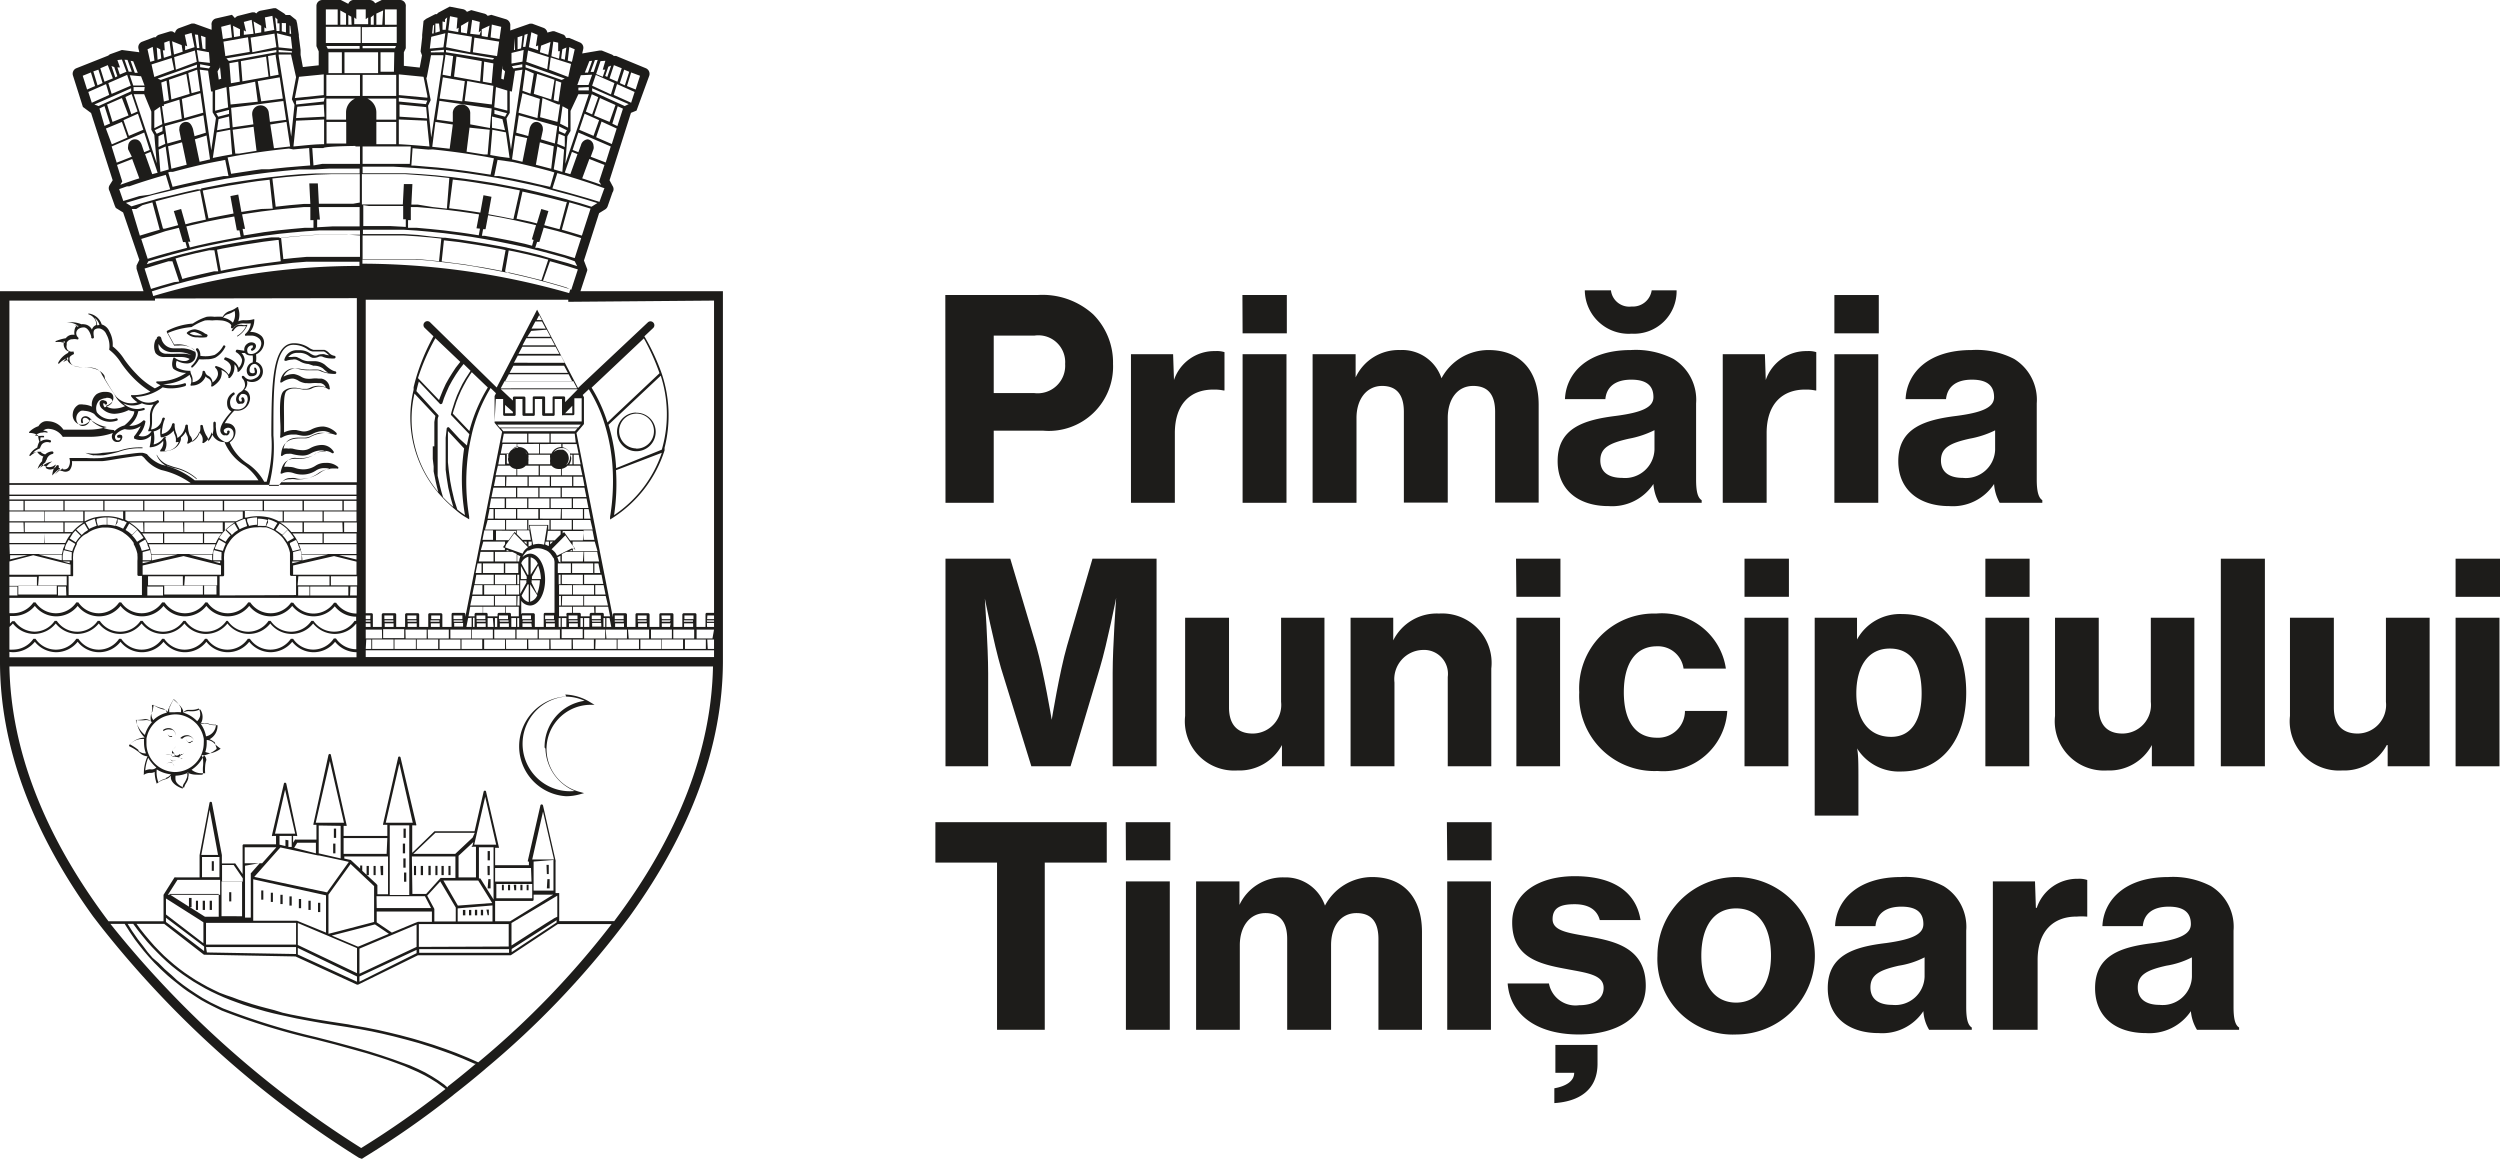 <svg xmlns="http://www.w3.org/2000/svg" viewBox="0 0 143.55 66.54"><defs><style>.cls-1{fill:#1d1c1a;}</style></defs><g id="Layer_2" data-name="Layer 2"><g id="Layer_1-2" data-name="Layer 1"><path class="cls-1" d="M20.19,1.42H20V.86l.17.1Zm-.8,0h-.68V.54h.68Zm1.07-.32V.54H21V1.1L21.14,1v.39h-.8V1ZM19.87.78v.64h-.33V.6Zm1.59.08v.56h-.17V1Zm.49.56h-.34V.78L22,.6ZM22.1.54h.68v.88H22.1Zm3.45.73V1.11L25.68,1l-.09.71-.18,0,0-.48Zm-9.62-.16v.23h.12v.44l-.17,0L15.8,1Zm10.38.73-.57-.1.1-.81.43.09-.05.64.12-.07ZM15.21,1l.43-.09.11.81-.57.1,0-.25.11.07Zm10.05.8L25,1.88l0-.53h.21Zm-8.84-.47,0,.53-.24-.06,0-.48ZM15,1.48l0,.38-.35.06-.09-.69Zm11.9-.25-.09.69-.34-.06,0-.38Zm-2,.69-.09,0,.05-.45.07-.05Zm-8.23-.43.05.45-.09,0,0-.48ZM27.54,2,27,1.94l.11-.8.44.12-.06.59.13-.08ZM14,1.26l.45-.12.11.8L14,2l0-.26.13.07Zm14.11.21L28,2.13l-.34-.06,0-.39Zm-14.33.21,0,.39-.34.06-.06-.65ZM12.7,1.54l.54-.14.08.75-.52.09Zm16.08,0-.1.7-.51-.09.07-.74Zm-10.07,0h2v.93h-2Zm4.07,0v.93h-2V1.56Zm7.39,1.15-.14,0L30.12,2l.18-.06ZM11.37,2l.08.76-.14,0-.12-.78Zm13.4.11.8-.2-.11.81h0l-.78.07.08-.66ZM16,2.72h0l-.1-.81.8.2.08.69Zm2.74-.08h1.91V2.8H18.82Zm4,0-.06.13v0H20.82V2.64Zm-11.11.14-.09-.73.26.09,0,.69-.2-.05ZM30,2.05l-.08.73h0l-.2.05,0-.69Zm-.43.82h-.06l.05-.68h0ZM12,2.2l0,.68H12l0-.68ZM30.87,2l-.1.66.13-.05,0,.27-.53-.17.14-.86Zm-19.7.71-.54.17,0-.27.12.05L10.61,2,11,1.89Zm4.7,0L14.49,3l-.1-.84,1.37-.23Zm9.74,0,.11-.83,1.38.23L27,3Zm-.87.3,0-.08.75-.07V3ZM16,3V2.87l.76.07,0,.08Zm15.48.15L31,3l.07-.38.54-.21ZM10.43,2.59l.06.38-.5.16-.11-.76Zm18.23-.2-.12.83L27.15,3l.09-.84Zm-15.72.83-.11-.83,1.41-.25.1.84Zm19.11-.77,0,.49.1,0-.05.43-.44-.14.11-.84Zm-22.62,0,.3-.11.11.84-.43.14-.06-.43.11,0Zm23.09.28-.09.7-.21-.07.07-.53ZM9.2,2.83l.06.53-.21.07L9,2.73ZM27,3.11l0,0h0l1.37.23-.06.08-.06,0v0L25.61,3V2.87ZM15.87,2.87V3l-2.73.5L13,3.35Zm-7,.61-.24.07-.16-.72.3-.14ZM33,2.83l-.16.72-.24-.07.09-.78ZM30,3.54l-.63.11,0-.61.7-.17Zm-18.59,0-.11-.67L12,3l.05.61Zm18.07.39-.09-.13.6-.11v.17ZM12,3.93l-.51-.07V3.69l.59.11Zm18.22-.38.1-.65,1.19.38-.09.7ZM10,3.28l1.19-.38.11.65L10.1,4Zm24.32.16-.23.69-.18,0,.25-.68Zm-27,0,.25.68-.18,0-.24-.69Zm15.3.68h-.77V3h.79ZM18.86,3h.77v1.2h-.77Zm2.85,0v1.2H19.78V3ZM7.65,3.52l.26.66H7.74L7.5,3.49ZM34,3.49l-.24.68h-.18l.26-.66Zm.76,0L34.61,4l.14,0-.14.41-.38-.16.25-.74Zm-27.5.63-.38.16-.14-.41.15,0-.15-.42L7,3.42ZM16,4.29l-.48.09-.13-1.16.44-.08v.07h0Zm9.57-1.07h0V3.14l.45.08-.14,1.16-.47-.09ZM8.86,4.42,8.7,3.7l1.16-.37L10,4Zm23.77,0h0L31.53,4l.09-.7,1.17.37Zm2.24,0-.12-.06.18-.53.16-.06ZM6.56,3.85l.18.53-.12.06L6.4,3.79Zm6.06-.14.08.81-.14.05-.07-.47.14-.23Zm16.3.86-.14-.05.07-.76a.08.08,0,0,1,0,0v.2L29,4.1ZM11.31,3.71v.16l-2.08.72-.18-.08Zm21.12.8-.18.08-2.07-.72V3.71Zm-18.6-1,1.45-.26.14,1.15-1.5.27Zm12.24.89.14-1.15,1.45.26-.09,1.16Zm9.63-.48-.25.77L35,4.5l.25-.76ZM6.48,4.5,6,4.69l-.24-.77.43-.18Zm6.69-.87.51-.09.09,1.15-.51.09ZM28.23,4.78l-.51-.09.08-1.15.53.1ZM5.65,4l.24.77-.29.13L5.36,4.1Zm30.48.12-.25.78-.29-.13L35.84,4ZM34,4.29l-.21.59-.64,0,.2-.56ZM8.3,4.91l-.65,0-.2-.59.65.06ZM4.75,4.35l.47-.19.24.78L5,5.14Zm32,0-.25.79L36,4.94l.24-.78ZM33.81,5v.19h-.6l0-.16ZM8.28,5.22H7.67V5l.64,0Zm3.21,0L11,5.35l-.19-1.16L11.32,4Zm19.16-1-.19,1.16L30,5.21,30.16,4Zm4.43,1.2L34,4.92l.21-.62,1.07.47ZM7.51,4.92l-1.1.47-.19-.62L7.3,4.3Zm13.31.59V4.3h1.93V5.51Zm-2.08,0V4.3h1.93V5.51Zm5.8,0,0,.1L22.9,5.46V4.27l1.42.14ZM18.59,4.27V5.46l-1.66.17.24-1.22ZM9.84,5.71,9.7,4.58l1-.34.19,1.15Zm21.81,0-1-.32.19-1.15,1,.34ZM15,5.82,14.8,4.66l1.26-.22.18,1.22ZM26.69,4.66l-.15,1.16-1.3-.16.19-1.22ZM9.41,5.83,9.26,4.74l.3-.11L9.7,5.75Zm22.66,0-.28-.08.13-1.12.31.11Zm4.37-.55-.2.62-1-.45.19-.62ZM6.09,4.83l.18.62-1,.45-.2-.62Zm12.5,1L17,6,17,5.78l1.64-.17Zm5.88.1,0,.05L22.9,5.83V5.61l1.64.17Zm3.86-1L28.24,6l-1.56-.2.15-1.15ZM14.65,4.69l.15,1.15L13.24,6,13.15,5Zm-7.12.38v.17l-1.87.85L5.42,6ZM34,5.24V5.07l2.1.91-.23.11ZM29.13,6.35l-.75-.19L28.48,5l.65.2ZM13,5l.1,1.17-.75.19V5.19ZM34,6.57l-.36-.16.34-1,.37.17Zm-26.8-1,.36-.17.34,1-.36.16Zm5.95.74,0,.23-.62.16-.12-.2ZM29,6.7l-.61-.16,0-.23.72.19Zm-6.06,0V6l1.53.15.06.65Zm-4.31,0L17,6.78l.07-.65L18.59,6ZM31,5.68l-.14,1.1-1.09-.31L30,5.35ZM10.58,6.78l-.14-1.1,1.07-.33.16,1.12Zm9.81-1.12a.87.87,0,0,0-.52.8v.41H18.74V5.66Zm1.22,1.21V6.46a.87.87,0,0,0-.52-.8h1.66V6.87ZM7.38,6.63,6.46,7,6.15,6,7,5.63Zm26.73,0,.34-1,.89.4L35,7ZM10.3,5.72l.14,1.1-1,.27-.14-1,.11,0V6ZM32.05,6V6l.11,0-.15,1-1-.27.14-1.1ZM35.16,7.1l.31-1,.3.14-.32,1ZM5.71,6.23,6,6.09l.32,1L6,7.23Zm22.52,0-.1,1.12L27,7.14,27,6.6V6.54a.48.48,0,0,0-1-.08h0L26,7l-.93-.13.16-1.08ZM15.5,7l-.07-.55h0a.47.47,0,0,0-.47-.4.48.48,0,0,0-.48.48V6.6l.07.54-1.19.17-.09-1.12,3-.39.16,1.08ZM9.19,6.13l.13,1-.46.23v-1Zm23.43,1.2-.46-.23.14-1,.32.17ZM29,7.48l-.75-.14,0-.65.6.15ZM13.2,7.34l-.74.14.09-.64.6-.15ZM9,7.68l-.12-.2.45-.22,0,.27ZM32.1,7.53l0-.27.45.22-.11.2Zm-24.18-1,.31.92-.83.35-.31-.9Zm26.48.37-.32.9-.82-.35.31-.92ZM16.76,5.7h0v0h0v0h0l.15.32-.19,1.82L16.4,5.73v0L16,3.21V3.13l.71,0L17,4.43H17Zm7.75-1.27.24-1.26.71,0v.08l-.37,2.48s0,0,0,0v0l-.33,2.16-.18-1.82.15-.32h0v0h0l-.25-1.27ZM32,7.24l-.14,1L31.06,8l.11-.51h0a.5.5,0,0,0,0-.12A.38.38,0,0,0,30.8,7c-.21,0-.34.18-.39.39l-.08.42-.69-.19.15-1Zm-20.83.58-.09-.42C11,7.17,10.9,7,10.68,7a.38.38,0,0,0-.38.39.25.25,0,0,0,0,.12h0l.1.51-.79.22-.14-1,2.21-.62.14,1Zm23.06.06.31-.9.87.4-.28.89ZM6.08,7.38,7,7l.32.9-.9.39ZM22.75,7V8.28c-.38,0-.76,0-1.14,0V7Zm-4,0h1.13V8.24c-.38,0-.75,0-1.13,0ZM22.9,8.28V6.86l1.61.07.15,1.48C24.08,8.36,23.48,8.31,22.9,8.28ZM17,6.93l1.61-.07V8.28c-.59,0-1.18.08-1.76.13ZM9.4,7.68l.09.58-.39.18,0-.62ZM32,8.26l.08-.58.35.14,0,.62ZM15.52,7.15,16.45,7l.21,1.41h0l-.88.1h-.05ZM26,7.15l-.18,1.39-1-.11L25,7Zm3.39-1.89.18-1.19L30,4l-.36,2.47v0a0,0,0,0,0,0,0l-.3,2.11L29.08,6.8l.19-.32h0v0h0V5.23ZM12.21,6.45h0v0h0l.19.32-.27,1.86-.31-2.11a.07.07,0,0,0,0,0l0,0L11.47,4l.48.06.17,1.19.09,0V6.45Zm15.91,1L28,8.87l-.21,0-1-.16.17-1.38Zm-14.76,0,1.2-.17.17,1.38-1,.16-.22,0Zm-.14,0,.11,1.41-.56.1-.55.11.22-1.47Zm15.05,0,.78.15.21,1.47L28.72,9l-.57-.1Zm2,.48L30,9.29l-.6-.14.19-1.37ZM11.86,7.78l.2,1.37-.6.14L11.19,8ZM33.92,9l.16-.44h0a.41.41,0,0,0,0-.19A.39.39,0,0,0,33.74,8a.44.44,0,0,0-.38.33l-.15.41-.33-.13.33-1,1.86.8-.29.92ZM6.41,8.41l1.87-.8.32,1-.32.13L8.13,8.3C8.06,8.12,7.94,8,7.75,8a.39.39,0,0,0-.39.39.41.41,0,0,0,0,.19h0L7.57,9l-.87.34Zm1.27-3h.6l.41,1,0,0V7.45h0v0l.17.3L9,9.38Zm25.53,0h.6l-1.35,4,.12-1.59.18-.3v0h0V6.37l0,0Zm-12.8,3h.26v1h-.85l-.67,0-.65,0L18,9.5l-.07-1,.64,0h0C18.62,8.43,19.55,8.39,20.41,8.38Zm.67,0c.87,0,1.81,0,1.85,0l.66,0-.06,1-.55,0-.65,0-.67,0h-.84v-1ZM10.72,9.46l-.88.23L9.65,8.4l.8-.23Zm20.93.23-.88-.23L31,8.17l.8.23Zm.15,0L32,8.41l.39.18-.1,1.28-.48-.14ZM9.51,8.41l.18,1.32-.48.14-.1-1.28ZM9.05,9.92,8.74,10,8.33,8.85l.32-.13Zm23.79-1.2.32.13L32.75,10l-.32-.09Zm-8-.14h0c1,.1,2,.24,3,.41l.52.1-.19.94-1.31-.2-.53-.07-.46-.06-.75-.08-.61-.05-.7-.06h-.19l.07-1,.9.08Zm-8,0,.91-.08.06,1-.62.05-.72.06-.59.06-.43.05-.44,0-.43.06-1.31.2-.2-.94.52-.1h0c1-.17,2-.31,3-.41ZM8,10.24l-.26.08-.52.18-.31.11.11-.19-.3-.95.87-.34Zm25.43,0,.41-1.11.87.34-.31.95.12.19-.31-.11-.6-.2Zm-4-.94c.71.15,1.43.33,2.14.52l.26.08-.24.83-.8-.18-.42-.1-.86-.18-.43-.08-.43-.08-.27,0,.19-.93ZM9.76,9.87l.16,0c.71-.19,1.43-.37,2.14-.52l.87-.17.19.93-.28,0-.5.09-.46.09-.75.16-.58.13-.64.15L9.66,9.9Zm24.92,1-.26.72-.68-.21-.66-.19-.6-.17-.42-.11-.34-.09L32,9.94l.4.11c.56.17,1.13.35,1.69.54l.62.22Zm-27.87,0,.48-.17.13,0c.56-.2,1.14-.38,1.71-.55l.39-.11.25.83-.52.13-.66.18L8,11.26l-.65.2-.27.08-.25-.72Zm27.15,1-.64-.2-.65-.18h0l-.15-.05-.82-.21-.82-.2L30,10.82l-.06,0h0l-.71-.14-.84-.16-.83-.13-.84-.12-.77-.1h0l-.9-.1L24.18,10l-.85-.05-.84,0-.86,0h-.81V9.57h.91l.86,0,.86.05.86.06.85.07.85.09h0l.85.11h0l.86.13.86.14.85.16.85.18.77.17L32,11l.83.22.83.24.64.2-.32.2Zm-22.41-1h0l-.22,0-.7.16-.82.2L9,11.42l-.15.05h0l-.65.18-.65.2h0l-.32-.2.73-.22.83-.24L9.59,11l.83-.21.77-.17.91-.19.84-.16.85-.14.82-.12.86-.11h0l.85-.09h0l.86-.08.87,0,.87-.05.88,0h.85v.28h-.82l-.85,0-.85,0L17.3,10l-.84.07-.91.1h0l-.78.1-.83.12-.84.13-.83.16-.72.14Zm8.72.83h-.38l-.82,0-.76,0-.06-1.17-.49,0,.06,1.18-.37,0-.81.07-.81.09h0l-.19-1.62.84-.09.84-.07.84-.06L19,10l.85,0h.81v1.63Zm5.39.28h0l-.81-.09L24,11.75l-.38,0,.06-1.18-.49,0-.06,1.17-.76,0-.81,0h-.78V10h.81l.85,0,.84,0,.85.06.84.07.83.09Zm-10,0L15,12l-.69.1-.45.07-.18-1-.45.09.18,1h0l-.79.15-.65.13-.33-1.6.66-.13.83-.15.51-.08.61-.1.54-.08.69-.08Zm13.82.6-.64-.13-.8-.15h0l.18-1-.46-.09-.18,1-.45-.07-.69-.1-.65-.08L26,10.31l.69.08.55.08.61.1.51.08.82.15.67.13Zm-11.18-.69.76,0,.81,0h.78V13h-.76l-.79,0-.89.05,0-.44h.16Zm2.89-.06h.38l.82,0,.76,0,0,.76h.15l0,.44-.9-.05-.79,0h-.75V11.78Zm-9.37.78h0l-.79.17-.38.1h0L10.4,12l-.42.12.25.81-.76.2-.11,0-.43-1.57.92-.24.82-.2.82-.18h0ZM32,13.13l-.75-.2.24-.81L31.08,12l-.25.83h0l-.38-.1-.79-.17h0L30,11h0l.82.18.82.2.81.21.1,0-.42,1.57Zm-4.44,0-.07.38c-.4-.06-.81-.13-1.22-.18l-.78-.1-.78-.08-.79-.07-.49,0,0-.44h.16l0-.75.37,0,.8.07.81.08.8.1.56.08.58.09-.15.8Zm-13.66-.82.58-.09.55-.08.81-.1.8-.08.81-.07.37,0,0,.75H18l0,.44-.5,0-.78.07-.78.08-.78.1L14,13.52l-.07-.38.14,0Zm19.28,1.15-.4-.12-.52-.15.43-1.57.56.16.66.2-.5,1.55Zm-25-1.68.57-.16.42,1.57-.52.15-.62.19L7.57,12l.13,0h0l.12,0Zm22.46,2-.09.33L30.14,14l-.77-.17-.77-.15-.77-.14-.16,0,.07-.38.14,0,.15-.8h0l.79.14.79.16.79.18.38.09-.24.81ZM10.7,13l.38-.09.78-.18.8-.16.79-.14h0l.15.8.15,0,.07.38-.41.07-.53.1-.77.15-.76.17-.45.11-.1-.33.13,0Zm20.14.89.13,0,.25-.82.76.19.77.22.62.19L33,14.82l-.6-.18-.76-.21-.75-.2-.16,0ZM9.51,13.27l.76-.19.24.82.14,0,.09.33-.49.13-.42.11-.75.21-.6.18-.37-1.14.62-.19Zm11.69.25h.38l.8,0,.8,0,.8.05.79.07.57.06L25.21,15l-.56-.06-.77-.07-.77,0-.78,0-.77,0h-.74V13.52Zm-.53,0v1.23h-.74l-.78,0-.77,0-.78,0-.77.07-.56.06-.13-1.23.57-.06.8-.07.79-.05.8,0,.8,0Zm-4.62.11h0l-.46,0-.46.06-.79.12-.78.13-.78.14-.41.08h0l-.35.07-.78.17-.77.19-.51.14h0l-.24.07-.77.21-.52.16L8.52,15l.58-.17.75-.21.76-.2.76-.19.65-.14.88-.18.77-.14.77-.13.78-.11.77-.1.78-.08.79-.07.78-.05.79,0,.78,0h.76v.25H19.9l-.8,0-.8,0-.79.05-.76.07-.7.07Zm13.08.59h0l-.41-.08L27.93,14l-.79-.13-.79-.12-.79-.1h-.13l-.69-.07L24,13.49l-.8-.05-.8,0-.8,0h-.76v-.25h.75l.79,0,.79,0,.78.05.78.07.78.08.78.1.78.11.77.13.77.14.88.18.65.14.76.19.75.2.76.21L33,15l.14.28-.53-.17-.76-.21-.25-.07h0L31,14.65l-.78-.19-.77-.17-.35-.07Zm-.32,1.34-.34-.07-.76-.14-.46-.07-.59-.1-.47-.06-.77-.1h-.06l.13-1.22.87.1.58.09.46.07.53.09.78.14.32.07ZM16.12,15l-.83.11-.46.06-.6.1-.46.07-.76.14-.33.07-.22-1.21.32-.07.78-.14.53-.09.46-.07.58-.09.79-.1H16Zm-3.81-.63h0l.22,1.21-.12,0h0l-.12,0-.75.17-.75.18-.32.09-.39-1.18h0l.39-.11.77-.19.78-.17ZM29,15.59l.21-1.21.32.06.77.17.77.19.41.11-.39,1.18L30.73,16,30,15.82l-.75-.17-.12,0h0ZM8.53,15.35l.39-.12L9.68,15,9.9,15l.39,1.17L10,16.2l-.74.21-.59.18-.37-1.17h0Zm24,1.16-.32-.1-.74-.21-.29-.08L31.58,15l.22.06.77.22.61.19-.38,1.17Zm-23.81.22.58-.18.74-.21.74-.2.75-.18.75-.17.75-.15.76-.14c.24-.05.49-.09.73-.12h0l.77-.11.76-.09.77-.09.76-.06.77,0,.78,0,.77,0h.74v.24A41.26,41.26,0,0,0,8.8,17Zm12.09-1.59V14.9h.74l.77,0,.77,0,.77,0,.77.06.77.09.76.09.57.08.44.07.51.09.75.14.76.15.74.17.75.18.74.2.74.21.59.18-.07.22A43.66,43.66,0,0,0,20.82,15.14Zm10,3.24.15-.29.16.29Zm-18-.14a.5.5,0,0,1,.31-.21,1.27,1.27,0,0,0,.35-.18.9.9,0,0,1-.1.68A1,1,0,0,0,12.82,18.24Zm-7.23.44a.79.79,0,0,0-.16-.44h0a.72.72,0,0,1,.29.42h0Zm-1.13.08a.7.7,0,0,0-.18-.11l.26.07A.2.2,0,0,0,4.46,18.76Zm26.67-.3.22.41h-.82l.22-.41Zm-19.93.61a1.62,1.62,0,0,1,.43.19h0a1.06,1.06,0,0,1-.27,0,.81.81,0,0,1-.46-.12A.45.45,0,0,1,11.2,19.07ZM13.39,19s.16-.26.34-.27a1.08,1.08,0,0,1,.18,0h.22a1.26,1.26,0,0,1-.51.55,0,0,0,0,0,0,.05l0,0h0a1.41,1.41,0,0,0,.59-.68s0,0,0,0a0,0,0,0,0-.05,0,.43.43,0,0,1-.27,0h-.18c-.22,0-.39.3-.4.32a0,0,0,0,0,0,.05A0,0,0,0,0,13.39,19Zm18-.07.22.41H30.28L30.5,19Zm-19.52.41a.1.1,0,0,0,.05-.08.09.09,0,0,0-.06-.07.44.44,0,0,1-.15-.08,1.35,1.35,0,0,0-.5-.2.67.67,0,0,0-.48.19.08.08,0,0,0,0,.05.05.05,0,0,0,0,0,.84.84,0,0,0,.62.22A1.91,1.91,0,0,0,11.87,19.36Zm-8.14.26a.25.25,0,0,1,0,.07,2.08,2.08,0,0,0-.25,0Zm27.91-.18.22.41H30l.22-.41Zm.26.49.22.41H29.77l.22-.41ZM11,20.4a1.29,1.29,0,0,0-.5-.09h-.33a4.73,4.73,0,0,1-.58,0,.48.48,0,0,1-.41-.16.57.57,0,0,1-.07-.4.85.85,0,0,0,.79.47l.37,0A1.59,1.59,0,0,1,11,20.4Zm-7.08.13a.49.49,0,0,0,0,.12,1.53,1.53,0,0,0-.29.14A1.56,1.56,0,0,1,3.87,20.53Zm28.29-.11.21.41H29.51l.22-.41ZM11,21a.07.07,0,0,0,0,.1.05.05,0,0,0,.05,0l0,0a1.67,1.67,0,0,0,.38-.47,3.32,3.32,0,0,0,.41,0,1.27,1.27,0,0,0,.52-.09,1.43,1.43,0,0,0,.56-.59.07.07,0,0,0,0-.1.08.08,0,0,0-.1,0,1.27,1.27,0,0,1-.5.53,1.8,1.8,0,0,1-.82.05.56.56,0,0,0-.12-.41.07.07,0,1,0-.11.1.39.39,0,0,1,.07.35A1.21,1.21,0,0,1,11,21Zm21.39,0,.22.41H29.26l.22-.41Zm.26.49.21.41H29l.22-.41ZM11.09,20.05a1.4,1.4,0,0,0-1-.27H10l-.36-.66A4.37,4.37,0,0,1,11,18.78l0,0a3.22,3.22,0,0,1,.77-.38,2.09,2.09,0,0,1,.41,0,2.47,2.47,0,0,1,.51,0h0c.14,0,.5.09.59.28l0,.05a.07.07,0,0,0,.11.1l.06-.07a.77.77,0,0,1,.53-.19,2.49,2.49,0,0,0,.42,0,.91.91,0,0,1-.32.61.08.08,0,0,0,0,.09.07.07,0,0,0,.08,0l.22,0a.69.69,0,0,1,.53.2.39.39,0,0,1,.09.3.66.66,0,0,1-.42.53.45.45,0,0,1-.31,0,.17.17,0,0,1-.07-.14.26.26,0,0,1,.1-.27.25.25,0,0,1,.22-.05s0,0,0,.07a.13.13,0,0,1-.09.11.07.07,0,0,0,0,.1.07.07,0,0,0,.1,0,.28.28,0,0,0,.17-.25.2.2,0,0,0-.14-.19.37.37,0,0,0-.36.06.4.4,0,0,0-.17.4v0l-.4-.06a.07.07,0,0,0-.08.05.08.08,0,0,0,0,.09.69.69,0,0,1,.35.44.69.69,0,0,1-.19.46c-.14-.44-.71-.59-.74-.6a.07.07,0,0,0-.08.05.06.06,0,0,0,0,.09s.36.14.37.44a.67.67,0,0,1-.13.41,1.22,1.22,0,0,0-.68-.48.07.07,0,0,0-.08,0,.06.06,0,0,0,0,.09.47.47,0,0,1,.14.42.7.7,0,0,1-.31.42.45.45,0,0,0-.26-.39.32.32,0,0,1-.16-.21.1.1,0,0,0-.08-.07s-.07,0-.07.07a.64.64,0,0,1-.58.59.71.71,0,0,0-.05-.41.71.71,0,0,1-.07-.25h0v0s0,0,0,0h0a1.52,1.52,0,0,1-.78-.18.47.47,0,0,1,0-.4,1.19,1.19,0,0,0,.56.16.52.52,0,0,0,.47-.24,0,0,0,0,0,0,0,.65.65,0,0,0,.06-.21A.38.38,0,0,0,11.09,20.05Zm21.83,1.84.22.41H28.75l.22-.41Zm-4.41.87ZM24,21.71a12.39,12.39,0,0,1,1-2.29l1.43,1.36h0l-.26.33-.21.32-.18.29-.18.32-.16.35-.15.37-.08.21ZM4.23,20.19H4.14a.3.3,0,0,1-.25-.09.33.33,0,0,1-.06-.29s0-.09,0-.13a.36.36,0,0,1,.33-.2.78.78,0,0,1,.24,0,.09.09,0,0,0,.09,0,.08.08,0,0,0,0-.1.32.32,0,0,1-.11-.28.33.33,0,0,1,.12-.21.57.57,0,0,1,.34-.09c.29.05.4.53.4.53a.08.08,0,1,0,.15,0c-.05-.3,0-.4.11-.44a.36.36,0,0,1,.31,0,.56.56,0,0,1,.3.31,1.38,1.38,0,0,1,.17.81.09.09,0,0,0,0,.08,2.82,2.82,0,0,1,.66.73,6.31,6.31,0,0,0,.7.86,5.32,5.32,0,0,0,1,.81,2.58,2.58,0,0,1-1.05.2.05.05,0,0,0-.06,0s0,0,0,.07a1.37,1.37,0,0,0,.37.34,1.17,1.17,0,0,1-1.24-.34,10.71,10.71,0,0,1-.63-1L6,21.58c-.25-.44-.91-.49-1.18-.49s-.72,0-.81-.36a.4.4,0,0,1,0-.24.65.65,0,0,1,.22-.15.07.07,0,0,0,0-.09A.08.08,0,0,0,4.23,20.19Zm25.22,3.46v.08H29v-.48Zm3-.56v-.26a.08.08,0,0,0-.08-.07h-.57a.07.07,0,0,0-.07.07v.9H31.3v-.9a.07.07,0,0,0-.07-.07h-.57a.07.07,0,0,0-.07.07v.9h-.42v-.89a.08.08,0,0,0-.08-.07h-.57a.07.07,0,0,0-.07.07V23l-.69-.65h4.42Zm.41.21v.43h-.41v0Zm-4.39-.39h.42v.9a.08.08,0,0,0,.08.07h.56a.07.07,0,0,0,.08-.07v-.9H30v.9a.07.07,0,0,0,.07.07h.57a.07.07,0,0,0,.07-.07v-.9h.42v.9a.08.08,0,0,0,.08.07h.56a.07.07,0,0,0,.08-.07v-.9h.42v.93a.08.08,0,0,0,.07,0h.57a.07.07,0,0,0,.07-.07v-.9h.42V24.2h-5Zm6.77,1-.36.35a8.84,8.84,0,0,0-.91-2l3-2.83a12.89,12.89,0,0,1,.9,2Zm-1.89.47-.15.17H28.7l-.15-.17ZM26,23.75a3.37,3.37,0,0,1,.1-.34l.11-.34.13-.33.14-.32.16-.31.17-.31.19-.3.09-.13.92.88a9.36,9.36,0,0,0-1.06,2.5Zm7.16.84-.15.17H28.9l-.14-.17Zm-25-1.43a1,1,0,0,0,.66.06,1.24,1.24,0,0,0-.21.57c0,.15,0,.28,0,.39a1,1,0,0,1-.09.51.09.09,0,0,0,0,.07.07.07,0,0,0,.06,0h.12a.61.61,0,0,1-.74.26,1.62,1.62,0,0,0,.39-.81s0-.05-.05-.06a.06.06,0,0,0-.08,0,1.06,1.06,0,0,1-.8.3,1.37,1.37,0,0,0,.52-.84,2,2,0,0,0,.35-.07s.05-.06,0-.1a.1.1,0,0,0-.1,0,1.14,1.14,0,0,1-1.12-.29A1.18,1.18,0,0,0,8.14,23.16ZM10.62,22a2.25,2.25,0,0,1-1.25.06h0l-.06,0a2.58,2.58,0,0,0,1.58-.54.52.52,0,0,0,.06.16.5.5,0,0,1,0,.38.08.08,0,0,0,0,.08.08.08,0,0,0,.07,0,.85.85,0,0,0,.79-.53.31.31,0,0,0,.15.12.35.35,0,0,1,.17.39.11.11,0,0,0,0,.07h.08s.45-.26.5-.61a.6.6,0,0,0,0-.34c.18.08.38.22.41.4a.07.07,0,0,0,0,.06.08.08,0,0,0,.08,0,.84.84,0,0,0,.26-.62.75.75,0,0,0,0-.16.52.52,0,0,1,.18.36.07.07,0,0,0,0,.06.08.08,0,0,0,.08,0,1,1,0,0,0,.33-.69.68.68,0,0,0-.18-.38l.2,0a.23.23,0,0,0,.07.07.43.43,0,0,0,.26.07h.11a1.73,1.73,0,0,1,0,.4.42.42,0,0,0-.25.17.5.5,0,0,0-.07.44.27.27,0,0,0,.16.18l.12,0a.36.36,0,0,0,.24-.09.33.33,0,0,0,0-.35.08.08,0,0,0-.1-.05.1.1,0,0,0,0,.1c0,.06.05.15,0,.2a.23.23,0,0,1-.2,0,.11.11,0,0,1-.07-.08.4.4,0,0,1,.06-.32.27.27,0,0,1,.26-.11.44.44,0,0,1,0,.82.63.63,0,0,1-.28.08.45.45,0,0,1-.35-.18L14,21.6a.07.07,0,0,0-.1,0,.07.07,0,0,0,0,.09.24.24,0,0,0,.07.1.55.55,0,0,1,.09.41.56.56,0,0,1-.25.31h0a.47.47,0,0,0-.25.36.34.34,0,0,0,.11.31.3.3,0,0,0,.15,0h.1a.2.2,0,0,0,.12-.12.28.28,0,0,0-.06-.23.08.08,0,0,0-.1,0,.08.08,0,0,0,0,.11.26.26,0,0,1,0,.1l0,0a.11.11,0,0,1-.11,0,.22.22,0,0,1-.06-.18.36.36,0,0,1,.17-.24h.06a.29.29,0,0,1,.24.1.48.48,0,0,1,0,.4.53.53,0,0,1-.5.39c-.33,0-.44-.07-.47-.38a.53.53,0,0,1,.25-.47.08.08,0,0,0,0-.1.06.06,0,0,0-.1,0,.66.66,0,0,0-.32.6c0,.24.1.39.25.46-.57.62-.62.92-.63,1a.32.32,0,0,0,.17.37.23.23,0,0,0,.11,0,.22.22,0,0,0,.13,0,.27.27,0,0,0,.12-.2.07.07,0,0,0-.07-.07.08.08,0,0,0-.08.07.15.15,0,0,1,0,.08.09.09,0,0,1-.1,0,.15.15,0,0,1-.08-.19.33.33,0,0,1,.25-.12.32.32,0,0,1,.3.3.47.47,0,0,1-.14.39c-.19.17-.27.21-.57,0s-.28-.49-.31-.76a1.49,1.49,0,0,0,0-.21.08.08,0,0,0-.08-.07.09.09,0,0,0-.06.08s0,.09,0,.21a1.07,1.07,0,0,1-.29.84.49.49,0,0,0-.11-.33,1.71,1.71,0,0,1-.2-.56v0a.08.08,0,0,0-.15,0v0a.93.93,0,0,1-.46.92A.52.52,0,0,0,10.9,25a1.45,1.45,0,0,1-.11-.55.07.07,0,0,0-.07-.07.08.08,0,0,0-.08.07,1,1,0,0,1-.45.7,1.21,1.21,0,0,0-.09-.32,1.22,1.22,0,0,1-.07-.46.07.07,0,0,0-.06-.07.08.08,0,0,0-.09.06.73.73,0,0,1-.59.56,2.79,2.79,0,0,1,.12-.73,1.38,1.38,0,0,0,.06-.16.08.08,0,0,0-.15,0l-.05.16a.72.72,0,0,1-.6.47,1.61,1.61,0,0,0,.06-.48c0-.11,0-.23,0-.38a1,1,0,0,1,.38-.69.08.08,0,0,0,0-.1A.07.07,0,0,0,9,23a1,1,0,0,1-1.22-.21,2.74,2.74,0,0,0,1.56-.55,1.67,1.67,0,0,0,.47.06,2.71,2.71,0,0,0,.82-.13.09.09,0,0,0,.05-.1A.07.07,0,0,0,10.62,22Zm19.65,3.41H28.83l.1-.51h1.34Zm2.79,0H31.62v-.51H33Zm-1.51,0H30.34v-.51h1.21Zm5,.34a1,1,0,1,1,1-1A1,1,0,0,1,36.51,25.76Zm-27-.6a.08.08,0,0,0-.07-.05s-.05,0-.07,0a.9.9,0,0,1-.59.42,1.69,1.69,0,0,0,0-.75.05.05,0,0,0,0,0,.9.9,0,0,0,.4-.19,1.26,1.26,0,0,0,0,.47.06.06,0,0,0,.08.06,1.08,1.08,0,0,0,.67-.39,1.17,1.17,0,0,0,.05.2.71.71,0,0,1,.08.39.11.11,0,0,0,0,.07.08.08,0,0,0,.08,0l.08,0a.8.8,0,0,1-.81.51A.81.81,0,0,0,9.49,25.16Zm27-1.46a1.11,1.11,0,1,0,1.1,1.1A1.1,1.1,0,0,0,36.51,23.7Zm-6.88,1.8v.19a.66.66,0,0,0-.45.36h-.47l.11-.55Zm3.55.55h-.47a.64.64,0,0,0-.45-.36V25.5h.81Zm-2.27-.55v.55h-.6a.6.6,0,0,0-.56-.37H29.7V25.5Zm1.28,0v.18h0a.61.61,0,0,0-.56.37H31V25.5Zm-26.81.65a3.79,3.79,0,0,0,.53,0,7.9,7.9,0,0,0,.82-.18,3.57,3.57,0,0,1,1.36-.22,0,0,0,0,0,.05,0,.05.05,0,0,0,0-.05,3.73,3.73,0,0,0-1.4.21A8.14,8.14,0,0,1,5.9,26a2.64,2.64,0,0,1-1,0s0,0,0,0,0,0,0,0A2.29,2.29,0,0,0,5.38,26.15Zm23.75.2v0a.64.64,0,0,0,.07.28h-.14v-.55h.09a1.11,1.11,0,0,0,0,.19Zm3.77.32v-.55h.29l.11.55Zm-2.56-.55h1.21a.58.58,0,0,0,0,.19v.08a.51.51,0,0,0,0,.17v.11H30.34V26.5a.63.63,0,0,0,0-.19A.58.58,0,0,0,30.34,26.12Zm2.4,0h.09v.55h-.18a.64.64,0,0,0,.11-.36A.58.58,0,0,0,32.74,26.12Zm-2.49.55,0,0v0ZM29,26.12v.55h-.39l.1-.55Zm.72-.36h.05a.53.53,0,0,1,.48.29l0,0s0,0,0,0h0a.58.58,0,0,1,0,.19.57.57,0,0,1,0,.18.54.54,0,0,1-.11.18l0,0,0,0,0,0v0l.06-.07a.54.54,0,0,0,.08-.28.5.5,0,0,0-.08-.27l-.05-.07a.51.51,0,0,0-.38-.2h-.07a.53.53,0,0,0-.34.15.58.58,0,0,1,.34-.23h.07Zm2.85.91,0,0-.05,0,0,0v0l.06-.07a.54.54,0,0,0,.08-.28.6.6,0,0,0-.07-.27l-.05-.07a.5.5,0,0,0-.22-.16l0,0h-.16a.52.52,0,0,0-.37.15.53.53,0,0,1,.45-.24h.12a.55.55,0,0,1,.37.28l0,.07a.58.58,0,0,1,0,.19A.54.54,0,0,1,32.55,26.67Zm2.81.21a10.73,10.73,0,0,0-.44-2.49l3-2.82A7.22,7.22,0,0,1,38,25.82Zm-6.79-.14h.69a.52.52,0,0,0,.37.19v.36H28.46Zm4.85.55H32.26v-.37a.67.67,0,0,0,.33-.18h.73Zm-2.44,0v-.55h.67a.53.53,0,0,0,.41.19h.13v.36Zm-.79-.55h.72v.55H29.7v-.36h.05A.6.6,0,0,0,30.19,26.74Zm-20.62,0,.38.13a2.87,2.87,0,0,1,1.32.65l0,0h0s0,0,0-.05A2.86,2.86,0,0,0,10,26.82l-.37-.13A1.24,1.24,0,0,1,9,26.1s0,0,0,0a0,0,0,0,0,0,.05A1.19,1.19,0,0,0,9.57,26.76Zm-3.48-3.9h0c.08,0,.33,0,.34.19s-.33.33-.44.36a.33.33,0,0,1-.08-.17s0,0,0-.06H6s0,0,0,0a.07.07,0,0,0,.08.07.07.07,0,0,0,.07-.07A.16.16,0,0,0,6,23a.21.21,0,0,0-.2,0,.19.19,0,0,0-.08.19.41.41,0,0,0,.17.3,1,1,0,0,0,.7.27,2,2,0,0,0,.79-.21h0a1.51,1.51,0,0,0,.33.07c0,.3-.4.68-.57.81a1.19,1.19,0,0,0-.61.38.35.35,0,0,0-.06.43.29.29,0,0,0,.26.14h.07a.25.25,0,0,0,.2-.19A.2.2,0,0,0,7,25a.21.21,0,0,0-.25,0,.08.08,0,0,0,.06.14s.09,0,.1,0,0,0,0,.06a.12.12,0,0,1-.09.08.17.17,0,0,1-.18-.06.24.24,0,0,1,0-.26,1,1,0,0,1,.53-.32,1.11,1.11,0,0,0,.91-.18,2.84,2.84,0,0,1-.38.6.08.08,0,0,0,0,.07l0,.05A.84.84,0,0,0,8.68,25a2.74,2.74,0,0,1-.08.62.07.07,0,0,0,0,.06.07.07,0,0,0,.06,0,1,1,0,0,0,.71-.37.65.65,0,0,1-.16.53.08.08,0,0,0,0,.08.07.07,0,0,0,.06,0h.05c1,0,1.07-.71,1.07-.71a.64.64,0,0,1,0-.09,1.16,1.16,0,0,0,.28-.33.85.85,0,0,0,.09.24.52.52,0,0,1,0,.37.06.06,0,0,0,0,.07l.05,0h0a1.21,1.21,0,0,0,.38-.28,1,1,0,0,0,.26-.42.55.55,0,0,0,.11.2.53.53,0,0,1,.07.39.07.07,0,0,0,0,.07.08.08,0,0,0,.08,0,1,1,0,0,0,.44-.62.7.7,0,0,0,.28.43.64.64,0,0,0,.46.14,2.91,2.91,0,0,0,1.14,1.34,3.14,3.14,0,0,1,.81.86H11.18a4.54,4.54,0,0,0-1.87-.89,2,2,0,0,1-.87-.61A1.24,1.24,0,0,0,8.19,26H8.07c-.2,0-.67.07-1.16.14s-.8.13-1.11.16a6.37,6.37,0,0,1-.8,0c-.51,0-.94,0-.94,0l-.06,0a.06.06,0,0,0,0,.07.62.62,0,0,1-.09.49.29.29,0,0,1-.26.09.19.19,0,0,1-.11-.05l.1,0s0,0,0,0a.05.05,0,0,0,0,0l-.14.06-.12.08a2.19,2.19,0,0,0-.22.2,1.75,1.75,0,0,1,.16-.2h0l0,0h0l.12-.11,0,0a0,0,0,0,0,0-.05,0,0,0,0,0-.06,0l0,0a.32.32,0,0,1,0-.13.08.08,0,0,0-.14,0,.41.41,0,0,1-.36.21.4.4,0,0,1-.26-.1A1.11,1.11,0,0,1,3,26.5s0,0,0,0,0,0,0,0a1.07,1.07,0,0,0-.39.14c-.12.06-.12.08-.12.08l-.18.14a1.25,1.25,0,0,1,.12-.17h0l0,0h0l.13-.11a.66.66,0,0,1,.24-.12s0,0,0,0,0,0,0,0a.59.59,0,0,0-.2.09.68.68,0,0,1,.08-.16h0A.44.44,0,0,1,3,26.07.08.08,0,0,0,3.07,26,.08.08,0,0,0,3,25.92a.62.62,0,0,0-.4.17.46.46,0,0,1-.27-.15s0,0,0,0a1.39,1.39,0,0,1,.3,0s0,0,0,0,0,0,0,0a1.08,1.08,0,0,0-.32,0l-.15,0L1.9,26a.76.76,0,0,1,.23-.18.75.75,0,0,1,.15-.07,1,1,0,0,1,.31,0s0,0,0,0,0,0,0,0a1.08,1.08,0,0,0-.3,0,1.24,1.24,0,0,1,.11-.23.42.42,0,0,1,.46-.11.07.07,0,1,0,0-.14.59.59,0,0,0-.53.08.57.57,0,0,1,0-.24l.2,0a0,0,0,0,0,0-.08,1.21,1.21,0,0,0-.21,0H2.19L2,25a1,1,0,0,1,.21-.11h0a.49.49,0,0,1,.22-.05h0a.43.43,0,0,1,.25,0,0,0,0,0,0,.05,0,0,0,0,0,0,0-.05.54.54,0,0,0-.25-.06.42.42,0,0,1,.2-.1.63.63,0,0,1,.19,0,1,1,0,0,1,.73.45.09.09,0,0,0,.07,0s.43,0,1,0h.45a3.88,3.88,0,0,0,1.45-.25.07.07,0,0,0,0-.08.06.06,0,0,0-.06-.06,2.06,2.06,0,0,1-1.2-.48c0-.06-.2-.31-.39-.31h0a.26.26,0,0,0-.24.13.27.27,0,0,0,0,.26.08.08,0,0,0,.07,0h0a.07.07,0,0,0,0-.1c0-.05,0-.09,0-.12A.14.14,0,0,1,4.93,24h0c.07,0,.16.09.22.17a.43.43,0,0,1-.4.29.31.31,0,0,1-.2-.07.46.46,0,0,1-.17-.4.48.48,0,0,1,.27-.4.45.45,0,0,1,.2,0,1.16,1.16,0,0,1,.56.18,1.15,1.15,0,0,0,.9.45,1.31,1.31,0,0,0,.38-.06.07.07,0,1,0,0-.14,1,1,0,0,1-1.13-.35A.67.67,0,0,1,5.69,23,.82.82,0,0,1,6.09,22.86Zm10.28-2.13a.06.06,0,0,0,.07,0,1.15,1.15,0,0,1,.33-.06.48.48,0,0,1,.22,0l.18.08a1.07,1.07,0,0,0,.52.17L18,21a.85.85,0,0,1,.55.16,1.93,1.93,0,0,0,.29.24,1,1,0,0,1-.34-.1.61.61,0,0,0-.3-.08l-.25,0a3.07,3.07,0,0,1-.34,0,2.3,2.3,0,0,1-.4-.05,1.54,1.54,0,0,0-.3,0,.78.78,0,0,0-.22,0,.86.86,0,0,0-.59.72.06.06,0,0,0,0,.07h.08a1.13,1.13,0,0,1,.58-.22h.08a.91.91,0,0,1,.33.14,1.17,1.17,0,0,0,.36.12h.09a1.54,1.54,0,0,0,.3,0,1.87,1.87,0,0,1,.35,0h.14a.41.41,0,0,1,.3.25,1,1,0,0,0-.54-.09,1,1,0,0,0-.37.11.5.5,0,0,1-.26.06h-.19l-.32-.06a1.45,1.45,0,0,0-.28,0,.79.79,0,0,0-.43.16c-.26.17-.26.84-.23,1.76a6,6,0,0,1,0,.86.08.08,0,0,0,0,.08h.08a1.19,1.19,0,0,1,.6-.18H17l.31.06a1,1,0,0,0,.34,0,1.05,1.05,0,0,0,.3-.1,1.37,1.37,0,0,1,.64-.16,1.12,1.12,0,0,1,.38.11l-.28,0a1.67,1.67,0,0,0-.39.05,2,2,0,0,0-.46.17.62.62,0,0,1-.36.09h-.12c-.42,0-1.14,0-1.22.92a.1.1,0,0,0,0,.08.08.08,0,0,0,.08,0,.42.42,0,0,1,.32-.11.71.71,0,0,1,.2,0,2.59,2.59,0,0,0,.61.1.93.93,0,0,0,.5-.13,1.34,1.34,0,0,1,.59-.17.68.68,0,0,1,.29.06h-.11a1,1,0,0,0-.53.15,1.45,1.45,0,0,1-.78.27H17c-.37,0-.76.09-.88.77a.08.08,0,0,0,0,.08.11.11,0,0,0,.08,0,.76.76,0,0,1,.35-.08,1,1,0,0,1,.29.05,1.52,1.52,0,0,0,.51.09,1.44,1.44,0,0,0,.82-.25.83.83,0,0,1,.46-.12,1.11,1.11,0,0,1,.34.05,1.25,1.25,0,0,0-.72.26,1.79,1.79,0,0,1-1,.33.78.78,0,0,1-.29,0,1,1,0,0,0-.3,0,.7.7,0,0,0-.66.38h-.56A8.75,8.75,0,0,0,15.7,25v-.32c0-2.4,0-4.88,1.14-4.88a1.41,1.41,0,0,1,.81.25.7.7,0,0,0,.3.13h.65a.73.73,0,0,1,.2.14l.1.08a1,1,0,0,1-.28-.06.45.45,0,0,0-.16,0,.53.53,0,0,0-.24.06.32.32,0,0,1-.21,0,1,1,0,0,1-.18-.09,1,1,0,0,0-.63-.2h-.14a.72.72,0,0,0-.72.5A.09.09,0,0,0,16.37,20.73Zm4.1-3.59V27.69h-4.3a.57.57,0,0,1,.49-.24,1.27,1.27,0,0,1,.26,0,1,1,0,0,0,.33.05,1.92,1.92,0,0,0,1.13-.37,1.26,1.26,0,0,1,.76-.23h.18a.08.08,0,0,0,.08,0,.11.11,0,0,0,0-.08,1,1,0,0,0-.73-.24,1,1,0,0,0-.54.14,1.27,1.27,0,0,1-.74.23,1.48,1.48,0,0,1-.46-.08,1,1,0,0,0-.34-.06,1.12,1.12,0,0,0-.29,0,.62.62,0,0,1,.71-.51h.15a1.52,1.52,0,0,0,1-.28.89.89,0,0,1,.46-.13.73.73,0,0,1,.41.12.08.08,0,0,0,.1,0,.06.06,0,0,0,0-.09.79.79,0,0,0-.69-.37,1.44,1.44,0,0,0-.66.19.79.79,0,0,1-.43.11,2.33,2.33,0,0,1-.57-.09,1,1,0,0,0-.24,0,.7.7,0,0,0-.28,0c.11-.55.51-.63.89-.63h.28a.79.79,0,0,0,.43-.11,2.22,2.22,0,0,1,.43-.16,2,2,0,0,1,.35,0,1.7,1.7,0,0,1,.57.1.1.1,0,0,0,.09,0,.09.09,0,0,0,0-.1,1.22,1.22,0,0,0-.75-.37,1.46,1.46,0,0,0-.71.18,1.35,1.35,0,0,1-.26.09.72.72,0,0,1-.29,0L17,24.69h-.14a1.3,1.3,0,0,0-.55.14c0-.2,0-.46,0-.75,0-.63-.05-1.5.16-1.64a.62.62,0,0,1,.35-.13,1.41,1.41,0,0,1,.25,0l.33.06h.21a.62.62,0,0,0,.32-.08.88.88,0,0,1,.32-.09.86.86,0,0,1,.6.15.08.08,0,0,0,.08,0,.06.06,0,0,0,0-.07.58.58,0,0,0-.47-.54h-.16a1.46,1.46,0,0,0-.38,0,1.38,1.38,0,0,1-.34,0,.84.84,0,0,1-.31-.12,1.27,1.27,0,0,0-.38-.14h-.1a1.17,1.17,0,0,0-.51.15.75.75,0,0,1,.46-.43.94.94,0,0,1,.44,0,1.86,1.86,0,0,0,.43.06l.36,0,.23,0a.4.4,0,0,1,.22.06,2.09,2.09,0,0,0,.82.15.07.07,0,0,0,.07-.07s0-.07-.07-.08-.26-.07-.59-.38a1,1,0,0,0-.65-.2l-.32,0a1,1,0,0,1-.45-.15l-.19-.09a.78.78,0,0,0-.28,0l-.21,0a.67.67,0,0,1,.51-.24h.13a.91.91,0,0,1,.55.18.65.65,0,0,0,.22.11h.1a.65.65,0,0,0,.21-.05.3.3,0,0,1,.29,0,1.25,1.25,0,0,0,.42.08,1,1,0,0,0,.24,0,.09.09,0,0,0,.05-.08.08.08,0,0,0-.07-.07.54.54,0,0,1-.31-.17.65.65,0,0,0-.26-.17l-.2,0H18a.83.83,0,0,1-.24-.11,1.53,1.53,0,0,0-.89-.27c-1.26,0-1.27,2.44-1.29,5V25a7.66,7.66,0,0,1-.27,2.66h-.14a3,3,0,0,0-.9-1,2.79,2.79,0,0,1-1.08-1.26.72.72,0,0,0,.33-.67.46.46,0,0,0-.44-.42.39.39,0,0,0-.18,0,3.4,3.4,0,0,1,.55-.73h.11a.71.71,0,0,0,.76-.51.58.58,0,0,0-.06-.53.37.37,0,0,0-.23-.15.6.6,0,0,0,.15-.26.46.46,0,0,0,0-.26.67.67,0,0,0,.58,0,.6.6,0,0,0,.32-.68.55.55,0,0,0-.38-.41h0a1.59,1.59,0,0,0,0-.43.78.78,0,0,0,.46-.62.56.56,0,0,0-.13-.42.91.91,0,0,0-.67-.25,1.09,1.09,0,0,0,.24-.66.06.06,0,0,0,0-.06.08.08,0,0,0-.07,0,1.82,1.82,0,0,1-.47.05.82.82,0,0,0-.38.06,1.13,1.13,0,0,0,0-.76l0-.05a.09.09,0,0,0-.07,0,1.44,1.44,0,0,1-.39.21.68.68,0,0,0-.43.34,4,4,0,0,0-.47,0,1.87,1.87,0,0,0-.45,0,3.09,3.09,0,0,0-.8.39,3.75,3.75,0,0,0-1.48.42.08.08,0,0,0,0,.09l.41.75a.08.08,0,0,0,.07,0h.19a1.28,1.28,0,0,1,.87.22.22.22,0,0,1,.06.14,1.56,1.56,0,0,0-.82-.2l-.37,0a.73.73,0,0,1-.74-.58A.11.11,0,0,0,9,19.47a.08.08,0,0,0-.07.05.92.92,0,0,0,0,.75.63.63,0,0,0,.54.23c.24,0,.42,0,.59,0h.32a1.1,1.1,0,0,1,.51.11.39.39,0,0,1-.31.12.91.91,0,0,1-.55-.19.09.09,0,0,0-.07,0,.1.1,0,0,0,0,0s-.17.41,0,.64a1.22,1.22,0,0,0,.73.23A2.85,2.85,0,0,1,9,21.9.06.06,0,0,0,9,22,.1.1,0,0,0,9,22a2.08,2.08,0,0,0,.22.12,2.32,2.32,0,0,1-.33.18,4.4,4.4,0,0,1-1.06-.83,6.88,6.88,0,0,1-.69-.83,2.93,2.93,0,0,0-.67-.75,1.52,1.52,0,0,0-.19-.86.69.69,0,0,0-.44-.4A.91.91,0,0,0,5.08,18a0,0,0,0,0,0,0,.05.05,0,0,0,0,.05.62.62,0,0,1,.45.61h0a.4.4,0,0,0-.25.27.54.54,0,0,0-.46-.31.32.32,0,0,0-.14,0h0a1.5,1.5,0,0,0-.86-.09s0,0,0,0,0,0,0,0a.93.93,0,0,1,.61.14.45.45,0,0,0-.15.29.57.57,0,0,0,0,.26H4.2a.48.48,0,0,0-.42.2,2.63,2.63,0,0,0-.59.17,0,0,0,0,0,0,.05s0,0,0,0a4,4,0,0,1,.48,0v0a.48.48,0,0,0,.09.42.35.35,0,0,0,.2.12.7.7,0,0,0-.06.09h0a1.29,1.29,0,0,0-.56.56s0,0,0,.05h.05a1.21,1.21,0,0,1,.46-.31.09.09,0,0,1,0,.05c.12.41.66.47,1,.47s.84,0,1,.42l.08.13a12,12,0,0,0,.64,1,1.53,1.53,0,0,0,.61.68l0,0a1.52,1.52,0,0,1-.61.14.84.84,0,0,1-.5-.15c.17-.06.45-.2.44-.47s-.19-.34-.48-.34a.9.9,0,0,0-.48.13.77.77,0,0,0-.27.72,1.3,1.3,0,0,0-.49-.12.75.75,0,0,0-.26,0,.64.64,0,0,0-.35.52.57.57,0,0,0,.22.54.46.46,0,0,0,.29.1.6.6,0,0,0,.51-.3,2,2,0,0,0,.93.43,3.75,3.75,0,0,1-1.09.15H4.64l-1,0a1.09,1.09,0,0,0-.83-.48.91.91,0,0,0-.23,0,.57.57,0,0,0-.37.28,1.37,1.37,0,0,0-.54.34s0,0,0,.05h.05A.92.92,0,0,1,2.19,25a1.26,1.26,0,0,0,.07.36,1.18,1.18,0,0,0-.12.34,1,1,0,0,0-.45.43s0,0,0,.05h.05a1.18,1.18,0,0,1,.4-.24.24.24,0,0,0,.06.09.59.59,0,0,0,.29.18.57.57,0,0,0-.07.27,1,1,0,0,0-.26.45s0,0,0,0h0a1.37,1.37,0,0,1,.29-.26.52.52,0,0,0,.74,0,.25.25,0,0,1,0,.07A1.08,1.08,0,0,0,3,27.3a0,0,0,0,0,0,0H3s0,0,0,0,.19-.21.37-.35a.35.35,0,0,0,.22.1A.39.39,0,0,0,4,27a.7.7,0,0,0,.13-.52c.16,0,.49,0,.87,0s.58,0,.81,0,.73-.1,1.12-.16,1-.15,1.14-.15h.06a.71.71,0,0,1,.2.18,2.14,2.14,0,0,0,.94.64,4.68,4.68,0,0,1,1.68.75H.54V17.26H8.9l0-.12ZM29,27.37v.54h-.64l.11-.54Zm3.92.54v-.54h.54l.1.54Zm-1.28,0v-.54h1.21v.54Zm-1.28,0v-.54h1.21v.54Zm-1.28-.54h1.21v.54H29.06Zm-4.23-1.74v.28l0,.44.05.43,0,.29.06.29.06.3.07.3.08.3A6.5,6.5,0,0,1,23.8,22.6L25,23.88l-.06.35,0,.29,0,.43v.68ZM20.47,28.4H.54v-.56H20.47Zm13.2.14H32.26V28h1.3ZM30.91,28v.55H29.7V28Zm-2.58,0h1.3v.55H28.22Zm2.65.55V28h1.21v.55Zm-10.51-.07v.2H.54v-.2Zm5.91-3.29-.6-.65a.08.08,0,0,0-.08,0,.1.1,0,0,0-.05.06l-.06.54,0,.44v.85l0,.54.06.47.09.56.15.63.14.48a6.21,6.21,0,0,1-.59-.56l-.09-.3-.08-.31-.07-.31-.07-.31,0-.3,0-.3,0-.29,0-.29,0-.3V25l0-.27,0-.28,0-.27c0-.09,0-.18.05-.27a0,0,0,0,0,0-.06l-1.27-1.39a5.54,5.54,0,0,1,.14-.55l1.22,1.29a.1.1,0,0,0,.07,0,.1.1,0,0,0,.06-.05l.09-.28.13-.32.16-.36.18-.33.22-.36.22-.32.22-.28.4.39h0l-.09.14-.2.31-.18.31-.16.33-.15.33-.13.35-.11.35a3.57,3.57,0,0,0-.1.35.08.08,0,0,0,0,.07l1.05,1.1c-.05.21-.1.43-.14.65Zm5.17,3.43v.55H30.34v-.55Zm2.24.55H32.9v-.55h.78Zm-3.52-.55v.55H29.06v-.55Zm-1.29,0v.55H28.1l.1-.55Zm3.85.55H31.62v-.55h1.21Zm-22.32.14H8.29v-.55h2.22Zm-2.29,0H6v-.55H8.22Zm12.25,0h-.73v-.55h.73Zm-19.12,0H.54v-.55h.81Zm13.73,0H12.87v-.55h2.21Zm-11.44,0H1.42v-.55H3.64Zm13.73,0H15.16v-.55h2.21Zm-11.44,0H3.71v-.55H5.93Zm6.86,0H10.58v-.55h2.21Zm6.87,0H17.45v-.55h2.21ZM38,26a7,7,0,0,1-2.74,3.58A12.13,12.13,0,0,0,35.37,27ZM26.7,29.58c-.1-.07-.26-.17-.44-.32l-.18-.57-.14-.6-.09-.47-.08-.6-.05-.48v-.73l0-.35,0-.35,0-.36.93,1A12,12,0,0,0,26.7,29.58Zm6.84.2v-.55h.26l.11.55Zm-5.2-.55v.55H28l.11-.55Zm3.92.55v-.55h1.21v.55Zm-1.35-.55v.55H29.7v-.55Zm-1.28,0v.55H28.42v-.55Zm2.56.55H31v-.55h1.21ZM9.36,29.37v.56h-2l-.16-.08v-.48Zm6.87,0v.56H16a2.57,2.57,0,0,0-.52-.21,3,3,0,0,0-.67-.08,2.84,2.84,0,0,0-.66.08l-.09,0v-.38Zm-15.69,0h2v.56H.54Zm13.4,0v.4a2.43,2.43,0,0,0-.37.16H11.72v-.56Zm-9.16,0v.56H2.57v-.56Zm13.74,0v.56H16.3v-.56Zm-6.87,0v.56H9.43v-.56Zm8.82,0v.56H18.59v-.56Zm-13.4,0v.45a2.47,2.47,0,0,0-1-.18,2.84,2.84,0,0,0-.66.08h0a2.66,2.66,0,0,0-.53.21H4.86v-.56Zm-1.52.56,0-.14a2.25,2.25,0,0,1,.58-.08v.42H5.93a1.55,1.55,0,0,0-.31.06Zm8.64,0,0-.14a2.18,2.18,0,0,1,.57-.08v.42a2.32,2.32,0,0,0-.46.07Zm1.12.07-.05.2-.18,0a2.4,2.4,0,0,0-.28,0v-.42a2.12,2.12,0,0,1,.57.08ZM6.68,30l-.06.2a2.21,2.21,0,0,0-.46-.07v-.42a2.12,2.12,0,0,1,.57.08Zm8.71,0,0-.19a2,2,0,0,1,.34.12l.2.1-.22.36a2.77,2.77,0,0,0-.43-.18ZM4.91,30l.19-.09.34-.13.11.41a3.25,3.25,0,0,0-.43.18Zm8.64,0,.19-.09.27-.11.07,0,.11.41a2.77,2.77,0,0,0-.43.18Zm-6.8,0,0-.19a1.22,1.22,0,0,1,.27.09l.07,0h0l.19.1-.21.36a2.89,2.89,0,0,0-.44-.18Zm24.87.41v-.55h1.21v.55Zm-1.35-.55v.55H29.06v-.55Zm.14.55h-.07v-.55h1.21v.55h-.07l0-.27a0,0,0,0,0,0,0H30.37v0Zm3.62,0H32.9v-.55h1ZM28,29.86h1v.55H27.85Zm-15.09.6V30h.57a3.05,3.05,0,0,0-.49.38h0ZM3.64,30v.55H1.42V30Zm13.73.55h-.64a2.67,2.67,0,0,0-.65-.55h1.29Zm-16,0H.54V30h.81Zm6.87,0H8.1A2.93,2.93,0,0,0,7.44,30h.78Zm2.29,0H8.29V30h2.22Zm2.28,0H10.58V30h2.21v.54Zm7.68,0h-.73V30h.73Zm-.81,0H17.45V30h2.21Zm-15.51,0H3.71V30H4.8A2.67,2.67,0,0,0,4.15,30.55Zm3.25-.49a2.66,2.66,0,0,1,.46.35l-.3.3-.19-.16-.18-.12Zm8.64,0a2.66,2.66,0,0,1,.46.35l-.3.3L16,30.55l-.18-.12ZM4.6,30.63l-.22-.22a3.1,3.1,0,0,1,.46-.35l.22.37-.21.14-.16.15Zm8.64,0L13,30.41a2.66,2.66,0,0,1,.46-.35l.21.37-.18.12-.18.17Zm20.23.4h-.73l-.35-.48a0,0,0,0,0,0,0h0l-.08.08v-.14h1.21Zm-3.84-.55v.14l-.08-.08h0l0,0-.35.48h-.72v-.55Zm2.22.55h-.47l.08-.55h.73v.21ZM30,31l-.33-.34v-.21h.72l.09.55Zm3.51,0v-.55h.51l.11.55Zm-5.2-.55V31h-.61l.11-.55Zm-15.73.44a1.94,1.94,0,0,1,.21-.29h0l.15-.17.3.31a1.72,1.72,0,0,0-.28.37Zm-5-.15.3-.31.15.17a1.94,1.94,0,0,1,.21.29l-.37.22A1.76,1.76,0,0,0,7.61,30.77Zm8.69-.06.25-.25.15.17a1.94,1.94,0,0,1,.21.29l-.38.22a1.44,1.44,0,0,0-.23-.32l-.05-.05ZM4.18,30.63l.15-.17.31.31a1.76,1.76,0,0,0-.29.37L4,30.92Zm24.91.47,0,0v0Zm3.71,0h0v0ZM9.36,30.63v.55H8.49a2.77,2.77,0,0,0-.33-.55Zm9.16,0v.55H17.13a2.4,2.4,0,0,0-.34-.55Zm1.95,0v.55H18.59v-.55Zm-7.74,0a2.4,2.4,0,0,0-.34.55h-.67v-.55Zm-1.08,0v.55H9.43v-.55Zm-11.11,0h2v.55H.54Zm2,0H4.09a2.4,2.4,0,0,0-.34.55H2.57Zm27.7.47v.16l-.16-.16Zm1.51,0-.16.16V31.1Zm-1.28-.62-.05-.3h1l-.18,1.1a1.13,1.13,0,0,0-.32-.05,1.06,1.06,0,0,0-.31.05Zm.06.82-.18.08,0,0V31.1h.18Zm.8-.2h.19v.24l-.05,0-.17-.08ZM3.8,31.25,3.94,31l.37.22a.17.17,0,0,0,0,.05,1.8,1.8,0,0,0-.16.38l-.43-.11C3.73,31.43,3.76,31.34,3.8,31.25Zm8.54.27c0-.09.06-.18.1-.27l.13-.27.38.22,0,.05a2.5,2.5,0,0,0-.15.38ZM8,31.18l.34-.2.13.27c0,.09.07.18.1.27l-.43.11A2.5,2.5,0,0,0,8,31.25l0-.05Zm8.64,0L17,31l.13.27c0,.09.07.18.1.27l-.43.11a2.5,2.5,0,0,0-.15-.38l0-.05Zm17.67.47H32.9v-.12l.11-.05s0,0,0,0v0l-.13-.17V31.1h1.27Zm-5.05,0h-.17v-.08Zm-1.51-.55H29v.15l-.12.17a0,0,0,0,0,0,0l0,0,.11.05v.12H27.61Zm4.94.55.17-.08v.08Zm-24,.16a2.23,2.23,0,0,0-.16-.56h3.84c0,.09-.07.19-.1.28a1.27,1.27,0,0,0-.06.28ZM.54,31.25H3.72c0,.09-.07.19-.1.28l-.06.28h-3Zm16.78.56a2.23,2.23,0,0,0-.16-.56h3.31v.56Zm15.51-.32-.85.42a.77.77,0,0,0-.1-.18l0,0,0,0a1,1,0,0,0-.21-.19l0,0h0l.79-.8.58.81Zm-3.77-.22.47-.65.79.8h0l0,0a1,1,0,0,0-.21.19l0,0,0,0a.77.77,0,0,0-.1.18L29,31.43Zm-27.48.61-1,.24v-.24Zm18.89,0v.25l-1-.25ZM4.12,31.7l0,.18a1.37,1.37,0,0,0,0,.29H3.6a2.64,2.64,0,0,1,0-.29l.06-.29Zm8.12.47a2.64,2.64,0,0,1,0-.29s0-.05,0-.07,0-.15.05-.22l.43.11,0,.18a1.36,1.36,0,0,0,0,.29Zm-4.05,0a2.64,2.64,0,0,0,0-.29l0-.18.43-.11.06.29a2.58,2.58,0,0,1,0,.29Zm8.64,0a2.64,2.64,0,0,0,0-.29l0-.18.43-.11.06.29,0,.29Zm-13.31,0h0l-1.31-.33H3.55c0,.11,0,.21,0,.32Zm8.64,0h0l-1.31-.33h1.34a1.73,1.73,0,0,0,0,.32h0Zm5.17-.33h1.52l-1.49.34h0A1.73,1.73,0,0,0,17.33,31.88Zm-8.63,0h1.51l-1.49.34h0C8.72,32.09,8.71,32,8.7,31.88Zm23.38.4A.94.94,0,0,0,32,32l.18-.09v.39Zm-2.38,0v-.39l.18.09a.94.94,0,0,0-.07.3Zm-1.28-.55h1l.25.12v.43H28.42Zm-.08,0v.55h-.85l.1-.55Zm6.06.55h-.86v-.55h.75Zm-.93,0H32.26v-.43l.25-.12h1Zm-24.83,0-.45.1v-.1Zm4,0v.1l-.4-.1Zm4.59,0-.45.1v-.1Zm-13.63,0h.4v.1Zm24.05.11v.55h-.34l.11-.55Zm1.28,0v.55h-1.2v-.55Zm.83.55h-.75v-.55h.75v.55Zm3.09,0v-.55h1.21v.55Zm1.28,0v-.55h.23l.11.55Zm-2.1-.55h.75v.55h-.75v-.55ZM16.83,33v-.53l2.35-.54,1.29.32V33Zm-4.14,0H8.19v-.53l2.35-.54,2.15.54ZM1.91,31.88l2.14.54V33H.54v-.76ZM30.47,33a.12.12,0,0,0,0,0V32a.61.61,0,0,1,.41.37Zm-.13,0-.05,0-.36-.66a.61.61,0,0,1,.41-.37Zm.2.25a.31.31,0,0,0,0-.13l.36-.65a2.3,2.3,0,0,1,.16.78Zm-.29-.13a.31.31,0,0,0,0,.13h-.34v-.75s0,0,0,0Zm.18.09a.06.06,0,0,0,0,0h0v.06h0a.06.06,0,0,0,0,0v0l0,0h0l0,0v0a.06.06,0,0,1,0,0h0v-.06h0a.06.06,0,0,1,0,0v0l0,0h0l0,0Zm4.21.32h-1.1V33h1Zm-2.38,0V33h1.21v.55ZM27.35,33h1v.55h-1.1Zm1.07.55V33h1.21v.55ZM32.08,33h.11v.55h-.11ZM29.7,33h.11v.55H29.7Zm-27.58.64H.54v-.52H2.12ZM19,33.09h1.51v.52H19Zm-1.87,0h1.79v.52H17.09Zm-8.63,0h2v.52h-2Zm2.12,0h1.85v.52H10.58Zm-8.39,0h1.6v.52H2.19Zm28,.23a.31.31,0,0,0,0,.13l-.36.65v-.78Zm.29.13a.31.31,0,0,0,0-.13H31a2.3,2.3,0,0,1-.16.78ZM29,33.6v.54h-1.2V33.6Zm3.1.54V33.6h.75v.54ZM27.7,33.6v.54h-.58l.11-.54Zm5.2.54V33.6h1.21v.54Zm-3.09,0h-.75V33.6h.75Zm4.37,0V33.6h.48l.11.54Zm-21.75,0h-.71v-.51h.71Zm-9.17-.51v.51H1.05v-.51H3.26Zm6.17,0h2.22v.51H9.43ZM1,34.19H.54v-.51H1Zm3.16-1.1A.07.07,0,0,0,4.2,33V32.2a1.73,1.73,0,0,1,0-.32s0-.05,0-.07a2.22,2.22,0,0,1,.21-.56l0-.07a1.6,1.6,0,0,1,.28-.35l.08-.07A1.09,1.09,0,0,1,5,30.63l.11-.08a1.89,1.89,0,0,1,.79-.26h.19a1.91,1.91,0,0,1,.48.06h0a2.46,2.46,0,0,1,.47.2h0l.11.08a1.86,1.86,0,0,1,.53.55.43.43,0,0,0,0,.07,1.9,1.9,0,0,1,.21.56s0,.05,0,.07a1.73,1.73,0,0,1,0,.32V33a.07.07,0,0,0,.07.07h.19v1.1H3.94v-1.1Zm8.45,1.1v-1.1h.19a.07.07,0,0,0,.07-.07V32.2a1.73,1.73,0,0,1,0-.32s0-.05,0-.07a1.9,1.9,0,0,1,.21-.56l.05-.07a1.71,1.71,0,0,1,.52-.55l.12-.08a1.92,1.92,0,0,1,1-.27,1.66,1.66,0,0,1,.32,0l.2,0a2.46,2.46,0,0,1,.47.2l.11.08a1.94,1.94,0,0,1,.37.33.86.86,0,0,1,.07.1l.13.19a1.9,1.9,0,0,1,.21.56s0,.05,0,.07,0,.21,0,.32V33a.08.08,0,0,0,.08.07H17v1.1Zm4.51-.51h.65v.51h-.65Zm3,0h.37v.51H20.1Zm-16.31.51H3.33v-.51h.46Zm14-.51H20v.51H17.81Zm-8.45.51h-.9v-.51h.9Zm21-.62v1a.61.61,0,0,1-.41-.37l.36-.66Zm.49.61a.61.61,0,0,1-.41.37v-1a.12.12,0,0,0,0,0Zm1.36.59h-.11v-.55h.11Zm-2.56-.55v.55H28.42v-.55Zm-2.53,0h1.24v.55H27Zm7.79.55H33.54v-.55h1.24Zm-2.63-.55h1.21v.55H32.26Zm-2.56,0h.11v.55H29.7Zm-13,.37h0a1.42,1.42,0,0,1-2.35,0h-.12a1.41,1.41,0,0,1-2.34,0h-.12a1.41,1.41,0,0,1-2.34,0H9.31a1.42,1.42,0,0,1-2.35,0H6.84a1.41,1.41,0,0,1-2.34,0H4.38a1.41,1.41,0,0,1-2.34,0H1.92a1.43,1.43,0,0,1-1.17.62l-.21,0v-.88H20.47v.9h0a1.43,1.43,0,0,1-1.17-.62h-.12a1.43,1.43,0,0,1-1.17.62,1.4,1.4,0,0,1-1.17-.62h-.08Zm13.07.8h-.45v-.12a.08.08,0,0,0-.07-.08h-.23v-.35h.75ZM29,34.84v.35h-.35a.09.09,0,0,0-.08.08v.12H28v-.12a.08.08,0,0,0-.07-.08h-.19v-.35Zm3.54.55h-.44v-.55h.75v.35H32.6a.08.08,0,0,0-.08.08Zm2.49,0h-.36v-.12a.08.08,0,0,0-.07-.08h-.4v-.35h.72Zm-7.31-.55v.35h-.39a.09.09,0,0,0-.08.08v.12h-.35l.1-.55Zm6.41.35h-.19a.09.09,0,0,0-.08.08v.12h-.51v-.12a.08.08,0,0,0-.07-.08H32.9v-.35h1.21Zm5.17.15h.52v.21h-.52Zm-14.54,0h.51v.21h-.51Zm15.86,0H41v.21H40.6Zm-2.64,0h.51v.21H38Zm-4,.21v-.21h.52v.21Zm-4,0v-.21h.51v.21Zm1.32,0v-.21h.51v.21Zm-2.65,0v-.21h.52v.21Zm4,0v-.21h.51v.21Zm-4.78-.21v.21h-.51v-.21Zm-6.61.21H21v-.21h.27Zm4.78-.21h.51v.21h-.51Zm10.58,0h.51v.21h-.51Zm-14.55,0h.51v.21h-.51Zm1.32,0h.52v.21h-.52Zm11.91,0h.51v.21h-.51Zm1.83.36h-.51v-.08h.51Zm-11.9,0h-.51v-.08h.51Zm3.45-.08h.52v.08H28.7Zm7.13.08h-.51v-.08h.51ZM21,35.62h.27v.08H21Zm19.59,0H41v.08H40.6Zm-6.61,0h.52v.08H34Zm-7.42.08h-.51v-.08h.51Zm13.23,0h-.52v-.08h.52Zm-1.33,0H38v-.08h.51Zm-7.12-.08h.51v.08h-.51Zm-8.75.08h-.51v-.08h.51Zm1.33,0h-.52v-.08h.52Zm6.1-.08h.51v.08H30Zm-2.14.08h-.51v-.08h.51Zm4.78-.08h.51v.08h-.51Zm7.93.15H41V36H40.6Zm-14,.21h-.51v-.21h.51Zm7.94,0H34v-.21h.52Zm-7.45-.51V36h-.3l.1-.51Zm.08,0h.09V36h-.09Zm4.79-.28h-.66a.08.08,0,0,0-.07.08V36h-.51v-.71a.09.09,0,0,0-.08-.08H30a.07.07,0,0,0-.07.07V34.5a.65.65,0,0,0,.5.27c.49,0,.87-.65.87-1.49s-.38-1.49-.87-1.49A.63.63,0,0,0,30,32h0v0a.74.74,0,0,1,.13-.21l.06-.08.11-.1,0,0,0,0,0,0,.07,0,.2-.08a1,1,0,0,1,.3-.05,1.06,1.06,0,0,1,.31.05l.2.08.1.06,0,0,0,0,.11.1.06.08a1.07,1.07,0,0,1,.13.21V32a1.07,1.07,0,0,1,.06.27v3A.08.08,0,0,0,31.93,35.19ZM29.22,36H28.7v-.21h.52Zm3.3,0h-.26v-.51h.26Zm2.13-.51h.1V36h-.1Zm-6.1.51h-.13v-.51h.13Zm-3.3,0h-.51v-.21h.51Zm9.57,0v-.51H35l.1.51Zm-6.93,0h-.51v-.21h.51ZM39.8,36h-.52v-.21h.52Zm-6.33,0h-.14v-.51h.14Zm-9.54,0h-.52v-.21h.52Zm13.22,0h-.51v-.21h.51Zm-7.34,0H29.7v-.51h.11Zm.73,0H30v-.21h.51ZM22.6,36h-.51v-.21h.51Zm13.23,0h-.51v-.21h.51Zm-3.16-.21h.51V36h-.51Zm-.81.21h-.51v-.21h.51ZM41,17.26V35.19h-.42a.08.08,0,0,0-.07.08V36h-.52v-.71a.08.08,0,0,0-.07-.08h-.66a.09.09,0,0,0-.08.08V36h-.51v-.71a.08.08,0,0,0-.07-.08h-.66a.08.08,0,0,0-.08.08V36H37.3v-.71a.08.08,0,0,0-.08-.08h-.66a.08.08,0,0,0-.07.08V36H36v-.71a.09.09,0,0,0-.08-.08h-.66a.08.08,0,0,0-.07.08v.15L33.1,24.86l.43-.51h0V22.81l-.07-.13.35-.33a8.57,8.57,0,0,1,.91,2,10.65,10.65,0,0,1,.46,2.6,12.62,12.62,0,0,1-.15,2.73l0,.15.13-.08a7.2,7.2,0,0,0,3-3.89l0-.15h0A7.56,7.56,0,0,0,38,21.46h0l0,0A12.45,12.45,0,0,0,37,19.31l.51-.48a.22.22,0,0,0,0-.31.22.22,0,0,0-.32,0l-4,3.76-2.35-4.5-2.32,4.47L24.7,18.51a.22.22,0,0,0-.32,0,.22.22,0,0,0,0,.31l.51.49a11.9,11.9,0,0,0-1,2.39v0c-.05.18-.1.36-.14.54h0l0,.14a6.68,6.68,0,0,0,1.65,6.18l.22.23h0c.19.18.38.36.58.52h0a3.62,3.62,0,0,0,.61.43l.13.08,0-.15a12.09,12.09,0,0,1,0-4c.05-.28.11-.56.17-.83a9.2,9.2,0,0,1,1.06-2.56l.31.3-.08.16v1.54h0l.43.51L26.72,35.42v-.15a.08.08,0,0,0-.07-.08H26a.08.08,0,0,0-.07.08V36H25.4v-.71a.09.09,0,0,0-.08-.08h-.66a.08.08,0,0,0-.07.08V36h-.52v-.71a.08.08,0,0,0-.07-.08h-.66a.09.09,0,0,0-.08.08V36h-.51v-.71a.08.08,0,0,0-.07-.08H22a.09.09,0,0,0-.08.08V36h-.51v-.71a.08.08,0,0,0-.07-.08H21v-18H32.63l0,.12ZM38.47,36H38v-.21h.51Zm-4.63,0h-.3v-.51h.3Zm-4.21,0h-.27v-.51h.27Zm-1.29,0H28v-.51h.3Zm-7.06,0H21v-.21h.27Zm10.8-.51h.11V36h-.11Zm-12.86-.68h0a1.56,1.56,0,0,0,1.23.6h0v.24h-.09a1.4,1.4,0,0,1-1.17.62A1.43,1.43,0,0,1,18,35.65h-.12a1.41,1.41,0,0,1-2.34,0h-.12a1.41,1.41,0,0,1-2.34,0H13a1.42,1.42,0,0,1-2.35,0h-.12a1.41,1.41,0,0,1-2.34,0H8.07a1.41,1.41,0,0,1-2.34,0H5.61a1.42,1.42,0,0,1-2.35,0H3.14A1.4,1.4,0,0,1,2,36.27a1.44,1.44,0,0,1-1.16-.6.05.05,0,0,0,0,0H.7l0,0-.13.14v-.44l.21,0A1.58,1.58,0,0,0,2,34.79a1.56,1.56,0,0,0,2.46,0,1.56,1.56,0,0,0,2.46,0,1.57,1.57,0,0,0,2.47,0,1.56,1.56,0,0,0,2.46,0,1.56,1.56,0,0,0,2.46,0,1.56,1.56,0,0,0,1.23.6,1.58,1.58,0,0,0,1.24-.6,1.56,1.56,0,0,0,2.46,0Zm6.64,1.34h1.2v.51h-1.2Zm7.68.51v-.51h1.21v.51Zm-11.6,0H21v-.51h.93Zm9,0v-.51h1.21v.51Zm-3.84,0v-.51h1.2v.51Zm13.81,0H40v-.51h1Zm-11.25,0v-.51h1.21v.51Zm9-.51h1.2v.51h-1.2Zm-14.1,0h1.21v.51H24.57Zm-1.28,0H24.5v.51H23.29Zm14.1,0h1.2v.51h-1.2Zm-9,.51v-.51h1.21v.51Zm7.68-.51h1.21v.51H36.1Zm-1.28,0H36v.51H34.82ZM22,36.13h1.21v.51H22Zm10.25.51v-.51h1.21v.51Zm-1.92.08h1.21v.54H30.34Zm-1.28,0h1.21v.54H29.06Zm10.17,0v.54H38v-.54Zm-7.61,0h1.21v.54H31.62Zm1.28,0h1.21v.54H32.9Zm-5.2,0v.54H26.5v-.54Zm9,0v.54H35.46v-.54Zm3.92,0H41v.54h-.36Zm-1.28,0h1.2v.54h-1.2Zm-12.89,0v.54h-1.2v-.54Zm-1.28,0v.54H23.93v-.54Zm-1.28,0v.54H22.65v-.54Zm-2.85,0h.29v.54H21Zm16.94,0v.54h-1.2v-.54Zm-3.77,0h1.21v.54H34.18Zm-6.4,0H29v.54h-1.2Zm-5.2,0v.54H21.37v-.54Zm-2.14-.9h0v1.46h0a1.43,1.43,0,0,1-1.17-.62h-.12A1.43,1.43,0,0,1,18,37.3a1.4,1.4,0,0,1-1.17-.62H16.7a1.42,1.42,0,0,1-2.35,0h-.12a1.41,1.41,0,0,1-2.34,0h-.12a1.41,1.41,0,0,1-2.34,0H9.31a1.42,1.42,0,0,1-2.35,0H6.84a1.41,1.41,0,0,1-2.34,0H4.38a1.41,1.41,0,0,1-2.34,0H1.92a1.43,1.43,0,0,1-1.17.62,1.33,1.33,0,0,1-.21,0V36a1.89,1.89,0,0,0,.2-.2,1.56,1.56,0,0,0,1.23.6,1.59,1.59,0,0,0,1.23-.6,1.61,1.61,0,0,0,1.24.6,1.59,1.59,0,0,0,1.23-.6,1.56,1.56,0,0,0,2.46,0,1.56,1.56,0,0,0,2.46,0,1.57,1.57,0,0,0,2.47,0,1.56,1.56,0,0,0,2.46,0,1.56,1.56,0,0,0,2.46,0,1.61,1.61,0,0,0,1.23.6A1.56,1.56,0,0,0,20.44,35.82ZM21,37.73v-.39H41v.39ZM.75,37.45A1.61,1.61,0,0,0,2,36.85a1.59,1.59,0,0,0,1.23.6,1.59,1.59,0,0,0,1.23-.6,1.56,1.56,0,0,0,2.46,0,1.57,1.57,0,0,0,2.47,0,1.56,1.56,0,0,0,2.46,0,1.56,1.56,0,0,0,2.46,0,1.59,1.59,0,0,0,1.23.6,1.61,1.61,0,0,0,1.24-.6,1.56,1.56,0,0,0,2.46,0,1.59,1.59,0,0,0,1.23.6h0v.29H.54v-.31A1.33,1.33,0,0,0,.75,37.45Zm9,3.16a2.82,2.82,0,0,1,.23-.46,1.45,1.45,0,0,1,.41.51,1,1,0,0,1,0,.24,1.5,1.5,0,0,0-.37,0l-.3,0A1,1,0,0,1,9.73,40.61Zm-1,.26a3.72,3.72,0,0,0,.07-.39,2,2,0,0,0,.49.19.34.34,0,0,1,.27.25,1.72,1.72,0,0,0-.78.43A.6.6,0,0,1,8.71,40.87Zm2.12-.11H11a1,1,0,0,0,.41-.08.68.68,0,0,1,.08.43.64.64,0,0,1-.17.3,1.85,1.85,0,0,0-.79-.49A.34.34,0,0,1,10.83,40.76Zm-3,.58a2.66,2.66,0,0,0,.45-.05.51.51,0,0,1,.4.18,1.87,1.87,0,0,0-.4.73A1.51,1.51,0,0,1,7.8,41.34Zm2,.56c.21.07.23.34.23.34a0,0,0,0,0,0,0h0s0,0,0,0a.46.46,0,0,0-.28-.41.51.51,0,0,0-.45.08s0,0,0,.05,0,0,.05,0A.48.48,0,0,1,9.81,41.9Zm.07.36a0,0,0,0,0-.05,0,.17.17,0,0,1-.14,0,.15.15,0,0,1-.12-.11,0,0,0,0,0,0,0s0,0,0,0a.21.21,0,0,0,.17.17h.08A.17.17,0,0,0,9.88,42.26Zm1.8-.73a.48.48,0,0,1,.18,0,1,1,0,0,0,.48.08.7.7,0,0,1-.57.67,1.76,1.76,0,0,0-.33-.75A.8.8,0,0,1,11.68,41.53Zm-1.26.88a.43.43,0,0,1,.39-.13.39.39,0,0,1,.29.3,0,0,0,0,0,0,0h0a.05.05,0,0,0,0,0,.47.47,0,0,0-.35-.36.54.54,0,0,0-.46.16,0,0,0,0,0,0,0A0,0,0,0,0,10.42,42.41Zm.58.18a0,0,0,0,0,0-.05s0,0-.05,0a.17.17,0,0,1-.17.07c-.11,0-.13-.15-.14-.15s0,0,0,0,0,0,0,0a.27.27,0,0,0,.2.21h0A.23.23,0,0,0,11,42.59Zm1.11.66a1.06,1.06,0,0,1-.38-.07,1.77,1.77,0,0,0,.08-.52c0-.06,0-.11,0-.17a.65.65,0,0,1,.41.17,2.26,2.26,0,0,0,.39.33A1.46,1.46,0,0,1,12.11,43.25Zm-4.19-.16a2.91,2.91,0,0,0-.52-.35,1,1,0,0,1,.7-.31h.11a2,2,0,0,0,0,.23,1.73,1.73,0,0,0,.11.6A.61.61,0,0,1,7.92,43.09Zm2.05.15c-.09,0-.13-.14-.13-.14a0,0,0,0,0,0,0h0a.06.06,0,0,1,0,0v0a1.07,1.07,0,0,1,.22-.25,0,0,0,0,0,0,0,0,0,0,0,0,0,0s-.23.21-.24.3,0,.1,0,.1a.09.09,0,0,0,.09,0,.21.21,0,0,0,.17.14h0a.22.22,0,0,0,.17-.09.19.19,0,0,0,.11.05c.07,0,.12-.11.12-.12a0,0,0,0,0,0,0l0,0s0,.07-.05.07a.15.15,0,0,1-.09,0l0,0,0,0A.18.18,0,0,1,10,43.24Zm.16.22-.12,0a.31.31,0,0,1-.13,0,.28.28,0,0,1-.09-.07.12.12,0,0,0,0-.05c-.05,0-.24,0-.34,0s0,0,0,0,0,0,0,0a.88.88,0,0,1,.29,0l0,0a.21.21,0,0,0,.13.09.39.39,0,0,0,.15,0,.19.19,0,0,1,.1,0,1.11,1.11,0,0,1,.25.15h.05s0,0,0,0A1.17,1.17,0,0,0,10.13,43.46Zm-.28.23a.56.56,0,0,0,.19,0s0,0,0,0,0,0,0,0l-.18,0s-.11-.06-.14-.09a0,0,0,0,0,0,0s0,0,0,0a.28.28,0,0,0,.18.12Zm0,.11a.44.44,0,0,0-.37.06,0,0,0,0,0,0,0s0,0,0,0a.4.4,0,0,1,.31-.05A.23.23,0,0,1,10,44s0,0,0,0h0s0,0,0,0A.29.29,0,0,0,9.84,43.8Zm-1.22.37h0a.8.8,0,0,0-.35.07,2.46,2.46,0,0,1,.17-.73,2,2,0,0,0,.47.56A.39.39,0,0,1,8.62,44.17Zm1.35.16h0a1.67,1.67,0,0,1-1.5-1,1.59,1.59,0,0,1-.13-.64l0-.28a1.68,1.68,0,0,1,.44-.87h0a1.64,1.64,0,0,1,.84-.47,1.54,1.54,0,0,1,.77,0,1.8,1.8,0,0,1,.84.51h0a1.69,1.69,0,0,1,.4.84h0a1.94,1.94,0,0,1,0,.24,1.7,1.7,0,0,1-.09.54h0A1.66,1.66,0,0,1,10,44.33ZM11.78,44a2.46,2.46,0,0,0,0,.4l-.22,0A.89.89,0,0,1,11,44.2a1.88,1.88,0,0,0,.71-.84.42.42,0,0,1,.14.28C11.81,43.75,11.79,43.85,11.78,44Zm-2.24.7a1.18,1.18,0,0,0-.45.21A1.63,1.63,0,0,1,9,44.18a1.87,1.87,0,0,0,.81.28A.49.49,0,0,1,9.54,44.66Zm1.27,0a1,1,0,0,1-.13.28.8.8,0,0,0-.11.25c-.16-.06-.46-.22-.49-.45a1,1,0,0,1,0-.24,1.83,1.83,0,0,0,.74-.18A.53.53,0,0,1,10.81,44.63Zm1.51-2.07a.7.7,0,0,0-.29-.18.88.88,0,0,0,.46-.81.05.05,0,0,0,0,0s0,0-.05,0H12.3a1,1,0,0,1-.38-.08.61.61,0,0,0-.24,0h-.17a.54.54,0,0,0,.11-.26.77.77,0,0,0-.11-.55h0l0,0a.06.06,0,0,0-.07,0,.85.85,0,0,1-.41.09H10.9a.53.53,0,0,0-.38.09.17.17,0,0,0,0-.07c0-.23-.44-.59-.52-.66a.07.07,0,0,0-.06,0,.09.09,0,0,0,0,0,4,4,0,0,0-.29.57l0,.11a.47.47,0,0,0-.26-.14,1.59,1.59,0,0,1-.56-.25.07.07,0,0,0-.09,0,.07.07,0,0,0,0,.09,1.05,1.05,0,0,1-.07.46.82.82,0,0,0,0,.38.55.55,0,0,0-.33-.07,1.87,1.87,0,0,1-.44,0h0a.07.07,0,0,0-.06,0,.08.08,0,0,0,0,0,1.53,1.53,0,0,0,.47,1h0a1.28,1.28,0,0,0-.89.43.08.08,0,0,0,0,.07.07.07,0,0,0,0,0,2.56,2.56,0,0,1,.59.37.76.76,0,0,0,.46.21,2.41,2.41,0,0,0-.21,1,.06.06,0,0,0,0,.06h0l0,0a.65.65,0,0,1,.38-.11h0a.43.43,0,0,0,.24-.06A2.24,2.24,0,0,0,9,45a.08.08,0,0,0,0,0h0a.06.06,0,0,0,0,0,1.2,1.2,0,0,1,.48-.25.56.56,0,0,0,.33-.21s0,.1,0,.14c.07.41.66.6.68.6h0l0,0a.07.07,0,0,0,0-.06.43.43,0,0,1,.1-.27,1.6,1.6,0,0,0,.15-.32.54.54,0,0,0,0-.28,1.08,1.08,0,0,0,.55.13,1.84,1.84,0,0,0,.32,0,.08.08,0,0,0,.05-.08,2,2,0,0,1,0-.43,1.86,1.86,0,0,0,0-.34.51.51,0,0,0-.09-.27l.2,0h0a1.7,1.7,0,0,0,.66-.35.09.09,0,0,0,0-.07.07.07,0,0,0,0,0A2.71,2.71,0,0,1,12.32,42.56Zm19,.36A2.72,2.72,0,0,0,33,45.42,2.72,2.72,0,1,1,32.46,40a2.67,2.67,0,0,1,1.11.24A2.67,2.67,0,0,0,31.27,42.92Zm1.19-3a2.87,2.87,0,0,0,0,5.73,3,3,0,0,0,.78-.11l.25-.07-.25-.07a2.54,2.54,0,0,1,.6-5h.25l-.22-.13A2.91,2.91,0,0,0,32.46,39.88ZM23.7,47.24H22.15l.78-3.4Zm-3.95,0H18.13l.81-3.54Zm-2.8.63H15.79l.58-2.53Zm6.22-.29h.13v.53h-.13Zm-4,0h.13v.53h-.13Zm9.22.92H27.23l.19-.83.44-1.92.63,2.75Zm-12-.28v.36l-.34-.08h0V48h.7v.63l-.19,0v-.38Zm.5.46.18-.29h1.07V49Zm2.24-.24h.13V49h-.13Zm4,0h.13V49h-.13Zm-.93.59H19.73v-.91h2.51Zm4.94-.94-1,.94H23.73L25,47.82h2.26Zm-15.58,1,.48-2.59.48,2.59Zm8-1.67v1.87L18.3,49v-1.6Zm11,1.93.62-2.75.63,2.75ZM28,48.87h.13v.53H28Zm-12.14-.21-.81.91h-1v-.92h1.81Zm7.3.63h.13v.53h-.13Zm-11,.16h.12V50h-.12Zm19.22.21h.13v.53H31.4Zm-5.63.06h.12v.53h-.12Zm-.4,0h.13v.53h-.13Zm2.64,0h.13v.53H28Zm-6.15,0H22v.53h-.13Zm1.93,0h.12v.53h-.12Zm-2.32.53h.12v-.53h-.12Zm2.71-.53h.13v.53h-.13Zm-3.11.53h.13v-.53h-.13ZM25,49.72h.12v.53H25Zm-.4,0h.13v.53h-.13Zm-12-.51v1.16h-1V49.21Zm14.51-.59a.09.09,0,0,0,.06,0h.16v1.76h-1V49.14l.85-.79-.05.21A.07.07,0,0,0,27.08,48.62Zm3.41,2H28.43v-.78h2.06Zm-17.77,0v-.95h.67l.52.76v.19Zm10.45-.52h.13v.53h-.13Zm8.23.38h.13v.53H31.4Zm-3.39,0h.13v.53H28Zm.78.64h.11v-.32h-.11Zm1.06,0H30v-.32h-.12Zm-.35,0h.11v-.32H29.5Zm.71,0h.11v-.32h-.11Zm-1.07,0h.12v-.32h-.12Zm2.61-1.74v1.76H30.64V49.47ZM16,48.77l.1-.11,2.16.46.06,0h0l1.36.29.35.08-1.25,1.75L16,50.65l-1.4-.3Zm7.65.41h2.5v1.23H25.3s0,0,0,0h0l-.83.92h-.79Zm-.15-1.79v4H22.38v-4Zm-1.86,3.39L20.8,50v-.3h-.12v.18l-.54-.5,0,0-.37-.08v-.12h2.51v2.17h-.61v-.52A.08.08,0,0,0,21.61,50.78Zm-9-.26v.86h-3l.55-.86Zm15.86,1.06v-.82h2.06v.82Zm-1-1.17V48.65h.84v3l-.75-1.2a.06.06,0,0,0-.06,0ZM15,51.66l.12,0v-.53l-.12,0Zm-1.84-.43h.12v.53h-.12Zm2.39.56.12,0v-.53l-.12,0Zm.55.12.13,0v-.53l-.13,0Zm9.36-1.35h2l.8,1.29L26.29,52ZM16.62,52l.13,0v-.53l-.13,0Zm5-.54H24.4l.35.68H21.63Zm-4.33.16-.13,0v.53l.13,0Zm-5.65.1h.13v.53h-.13Zm.4,0h.13v.53h-.13Zm-.79,0h.12v.53h-.12Zm6.59,0-.13,0v.53l.13,0Zm.55.12-.13,0v.53l.13,0Zm9.54.39h.14l0,.32H28Zm-.19.33h-.13l0-.32h.13Zm-.34,0h-.13l0-.32h.13Zm-.34,0h-.13l0-.31h.13Zm-.34,0h-.14l0-.31h.14Zm-11.8-3-.52.59a.08.08,0,0,0,0,.05v2.49h-.33V49.71Zm-4.07,2v.5l-1.15-.73h2.86v1.31h-.79l-.87-.55H11v-.53Zm3.05-.95v2H12.72v-2ZM.54,38.27h40.4C40.85,43,39,47.89,35.38,52.74l-.11.15H32.11V51.28h0s0,0,0,0h0l0,0H31.9V49.47h0a.05.05,0,0,0,0,0,.07.07,0,0,0,0-.06l-.72-3.16a.08.08,0,0,0-.08-.06.07.07,0,0,0-.07.06l-.72,3.16a.13.13,0,0,0,0,.06.09.09,0,0,0,.06,0h0v.21H28.43v-1h.15a.06.06,0,0,0,.06,0,.07.07,0,0,0,0-.06l-.73-3.16s0-.06-.07-.06a.07.07,0,0,0-.07.06l-.52,2.27H25l-.05,0-1.28,1.24V47.39h.17a.06.06,0,0,0,.06,0,.07.07,0,0,0,0-.06L23,43.5a.07.07,0,0,0-.07-.06s-.07,0-.07.06L22,47.3a.07.07,0,0,0,0,.06.09.09,0,0,0,.06,0h.18V48H19.73v-.58h.11a.07.07,0,0,0,.06,0,.07.07,0,0,0,0-.06L19,43.35a.07.07,0,0,0-.07-.06.09.09,0,0,0-.07.06L18,47.3a.07.07,0,0,0,0,.06.09.09,0,0,0,.06,0h.11v.85H17a.07.07,0,0,0-.06,0l-.11.18V48H17a.07.07,0,0,0,.06,0,.07.07,0,0,0,0-.06L16.44,45a.09.09,0,0,0-.07-.06.07.07,0,0,0-.07.06l-.68,2.94a.07.07,0,0,0,0,.06.06.06,0,0,0,.06,0h.17v.48H14a.07.07,0,0,0-.07.08v1.63l-.42-.61a.09.09,0,0,0-.06,0h-.71v-.48l-.57-3s0-.06-.07-.06a.07.07,0,0,0-.07.06l-.57,3v1.28H10.08a.08.08,0,0,0-.06,0l-.63,1s0,0,0,0V52.9H6.23l-.12-.16C2.5,47.89.63,43,.54,38.27ZM25.72,51.35l.45.76v.8H24.94v-.72l-.41-.76.75-.82Zm2.56.64v.92h-2v-.75Zm2.36-.33v-.29h1.13L29.29,52.9h-.86V51.73h2.13A.07.07,0,0,0,30.64,51.66ZM23.82,53l-1.32.55-.87-.59v-.62H24.8v.59H24Zm-6.76-.13H14.54V50.49l4.18.92v2.14Zm3.07-3.26,1.35,1.27v2.06l-2.07.54-.55.14V51.37ZM11.5,52.84l.18.12v1.2L9.53,52.51v-.92Zm.33.15H17v1.25H11.83Zm20-.27-.53.33-1.93,1.24V53L32,51.43v1.21Zm-12.78,1,1.63-.42.85-.22.8.54-1.77.74Zm5,.65V53.06h5.16v1.29ZM9.72,52.84l2,1.51v.26L9.53,52.94V52.7Zm22.24,0v.13l-2.58,1.7v-.18l2.44-1.56ZM24.07,54.5h5.16v.21H24.07Zm-12.24-.12H17v.4l-5.12-.09Zm5.27-.12V53l3.4,1.44v1.44Zm3.54,1.65V54.47l3.28-1.38v1.28Zm0,.16,3.28-1.53v.19l-3.28,1.64ZM17.1,54.43l3.4,1.64v.3l-3.4-1.56ZM27.46,61l-.56-.25-.71-.29-.62-.23-.7-.24-.61-.19-.54-.16-.75-.2-.62-.15-.65-.15L21,59l-.7-.12L20,58.82l-1.11-.17-.8-.13-.48-.09-.47-.09-.46-.09-.45-.1L15.74,58l-.43-.11-.41-.11-.41-.12-.4-.13-.39-.13-.37-.14L13,57.15,12.6,57l-.35-.17-.34-.17-.34-.19-.33-.19-.32-.21-.31-.21-.31-.23-.3-.24-.29-.25-.29-.26-.28-.28-.28-.29L8.59,54l-.27-.32-.27-.34-.21-.29H9.43l2.28,1.77h0l5.26.1,3.53,1.62h.06L24,54.85h5.33l2.7-1.79h3.09a49.38,49.38,0,0,1-7.59,7.88Zm-1.77,1.44-.18-.16-.34-.24-.36-.23-.4-.23L24,61.38l-.45-.2L23.05,61l-.5-.18-.65-.22-.66-.21-.83-.24-.85-.23-.64-.17-.78-.2a39,39,0,0,1-5.34-1.65l-.4-.19-.31-.15-.45-.25-.38-.24-.39-.26-.35-.25-.35-.27L9.86,56l-.4-.35-.36-.36L8.76,55l-.29-.34L8.2,54.3l-.28-.36-.34-.49-.25-.4h.32l.25.34.27.34.27.33.28.31.28.29.28.28.29.27.3.26.3.24.31.23.32.22.32.21.34.2.33.19.35.18.36.17.36.16.37.15.38.14.39.14.41.13.41.12.42.12.43.11.44.1.46.1.46.1.48.09.49.09.51.09.51.08.9.14.72.12.69.13.65.14.63.15.73.19.69.19.76.24.58.2.53.19.66.26.69.3.07,0h0c-.52.44-1.06.88-1.6,1.3Zm-.11.09a52.13,52.13,0,0,1-4.84,3.39A57.83,57.83,0,0,1,6.34,53.05h.82l.31.49.28.41.23.3.26.33.29.34.33.36.36.36.4.37.21.18.45.36.23.18.25.18.26.17.26.17.27.17.29.16.29.15.3.15.31.15a38.38,38.38,0,0,0,5.36,1.65l1.13.29,1.12.31.68.19.68.21.52.17.5.18.48.18.46.2.32.14.42.21.3.17.37.23.33.24Zm8.14-47v-.07l-.19-.5.87-2.72.34-.21a.36.36,0,0,0,.16-.21l.27-.77a.33.33,0,0,0,0-.38L35,10.35l1.23-3.87.32-.13.73-2a.35.35,0,0,0-.19-.43l-1.72-.71-.13,0a.34.34,0,0,0-.14-.09l-.55-.22h-.12l-1,.17.06-.26a.33.33,0,0,0-.21-.38l-.59-.25-.13,0h-.06A.39.39,0,0,0,32.38,2l-.56-.21h-.09l-.3.08a.35.35,0,0,0-.22-.27l-.65-.24-.14,0-1.12.39,0-.26a.36.36,0,0,0-.26-.39L28.21.85h0L28,.91A.33.33,0,0,0,27.8.78l-.74-.2h0l-.25.1a.37.37,0,0,0-.21-.15L25.82.38l-.64.34a.38.38,0,0,0-.09.09H25l-.53.27-.15.12L24.24,2l0,.09,0,.06-.09.8.08.23-.13.7-.91-.1V3l.11-.23,0-2.38A.34.34,0,0,0,23,0H22l-.08,0h0l-.38.19A.37.37,0,0,0,21.22,0h-.95A.34.34,0,0,0,20,.22L19.57,0,18.51,0a.34.34,0,0,0-.34.34V2.56l0,.09h0l.13.3v.8l-.91.1-.13-.7,0-.13,0-.15-.1-.78V2l-.1-.66-.05-.19L16.65.86l-.25,0a.38.38,0,0,0-.09-.09l-.47-.3-.12,0-.79.15a.41.41,0,0,0-.21.15l-.1-.06-.15,0-.79.2a.36.36,0,0,0-.19.13L13.32.85l-.92.21a.34.34,0,0,0-.25.39l0,.26-1-.36-.14,0-.74.27a.35.35,0,0,0-.22.27L9.89,1.8l-.12,0L9.11,2a.39.39,0,0,0-.17.14h-.1l-.69.26a.34.34,0,0,0-.2.39L8,3,7,2.87l-.64.23a.34.34,0,0,0-.14.09h0l-1.84.73a.34.34,0,0,0-.19.42l.57,1.8.47.35,1.24,3.86-.18.29a.32.32,0,0,0,0,.33l.3.84.06.13.42.26L8,14.92l-.16.33,0,.18.4,1.29H0V38c0,4.82,1.82,9.74,5.36,14.64h0l.44.57A58.14,58.14,0,0,0,20.61,66.48l.17.06.14-.09A51.75,51.75,0,0,0,26,62.9l.07-.06c.58-.45,1.16-.92,1.75-1.42l.09-.08a50.45,50.45,0,0,0,7.82-8.16l.41-.54h0c3.54-4.9,5.35-9.82,5.37-14.64V16.72H33.33Z"/><path class="cls-1" d="M57.06,19.27H59.4a1.54,1.54,0,0,1,1.76,1.63,1.58,1.58,0,0,1-1.78,1.67H57.06Zm-2.77,9.6h2.77V24.73h2.85a3.69,3.69,0,0,0,4-3.83,3.91,3.91,0,0,0-1.14-2.85,4.33,4.33,0,0,0-3.19-1.11h-5.3Z"/><path class="cls-1" d="M67.36,20.34H64.94v8.53h2.52v-4c0-1.67.89-2.52,2.26-2.5a2.44,2.44,0,0,1,.53.05h.06v-2.2a1.44,1.44,0,0,0-.53-.06,2.44,2.44,0,0,0-2.37,1.66h0Z"/><path class="cls-1" d="M71.35,28.87h2.52V20.34H71.35Zm0-9.73h2.54v-2.2H71.34Z"/><path class="cls-1" d="M75.37,28.87h2.52V24c0-1.09.59-1.84,1.47-1.84s1.25.56,1.25,1.49v5.21h2.52V24c0-1.09.56-1.84,1.46-1.84s1.26.56,1.26,1.49v5.21h2.5V23.24c0-1.89-1-3.14-2.87-3.14a3.06,3.06,0,0,0-2.71,1.62h0A2.37,2.37,0,0,0,80.4,20.1a2.72,2.72,0,0,0-2.56,1.57h0V20.34H75.37Z"/><path class="cls-1" d="M93.14,27.44c-.69,0-1.25-.27-1.25-1s.53-1,1.64-1.25A5.51,5.51,0,0,0,95,24.7v1.11A1.69,1.69,0,0,1,93.14,27.44Zm.56-8.28a2.44,2.44,0,0,0,2.57-2.49H94.84a1.09,1.09,0,0,1-1.15.93,1.06,1.06,0,0,1-1.19-.93H91A2.52,2.52,0,0,0,93.7,19.16Zm1.56,9.71h2.45v-.15c-.23-.14-.32-.51-.32-1.18V23.16a2.75,2.75,0,0,0-1.3-2.55,4.71,4.71,0,0,0-2.45-.51c-2.53,0-3.72,1.36-3.78,2.82h2.32c.06-.67.53-1.12,1.49-1.12s1.27.42,1.27,1-.63.88-2.15,1.08c-1.86.23-3.35.71-3.35,2.6,0,1.68,1.23,2.58,2.92,2.58a2.84,2.84,0,0,0,2.58-1.27h0A2.56,2.56,0,0,0,95.26,28.87Z"/><path class="cls-1" d="M101.34,20.34H98.92v8.53h2.52v-4c0-1.67.9-2.52,2.26-2.5a2.38,2.38,0,0,1,.53.05h.06v-2.2a1.44,1.44,0,0,0-.53-.06,2.45,2.45,0,0,0-2.37,1.66h0Z"/><path class="cls-1" d="M105.33,28.87h2.52V20.34h-2.52Zm0-9.73h2.55v-2.2h-2.55Z"/><path class="cls-1" d="M112.7,27.44c-.69,0-1.25-.27-1.25-1s.53-1,1.64-1.25a5.51,5.51,0,0,0,1.47-.48v1.11A1.68,1.68,0,0,1,112.7,27.44Zm2.12,1.43h2.45v-.15c-.22-.14-.32-.51-.32-1.18V23.16a2.75,2.75,0,0,0-1.3-2.55,4.71,4.71,0,0,0-2.45-.51c-2.53,0-3.72,1.36-3.78,2.82h2.32c.07-.67.53-1.12,1.49-1.12s1.27.42,1.27,1-.63.88-2.15,1.08c-1.86.23-3.35.71-3.35,2.6,0,1.68,1.24,2.58,2.92,2.58a2.83,2.83,0,0,0,2.58-1.27h0A2.56,2.56,0,0,0,114.82,28.87Z"/><path class="cls-1" d="M54.29,44h2.45V38.66c0-1.5-.19-4.29-.19-4.29h0s.51,2.55.93,4L59.22,44h2.25l1.69-5.67c.42-1.41.93-4,.93-4h0s-.2,2.79-.2,4.29V44h2.52V32.08H62.73l-1.46,5c-.43,1.49-.88,4.25-.88,4.25h0s-.46-2.76-.89-4.25l-1.49-5H54.29Z"/><path class="cls-1" d="M76.05,44V35.47H73.56V40.3a1.64,1.64,0,0,1-1.63,1.82c-.9,0-1.36-.54-1.36-1.49V35.47H68.05v5.64a2.83,2.83,0,0,0,3,3.13,2.77,2.77,0,0,0,2.56-1.46h0V44Z"/><path class="cls-1" d="M80,35.47H77.55V44h2.52V39.19a1.68,1.68,0,0,1,1.63-1.87,1.37,1.37,0,0,1,1.43,1.55V44h2.5V38.39a2.84,2.84,0,0,0-3-3.16A2.79,2.79,0,0,0,80,36.77h0Z"/><path class="cls-1" d="M87.07,44h2.51V35.47H87.07Zm0-9.73H89.6V32.08H87.05Z"/><path class="cls-1" d="M95.18,44.27a3.68,3.68,0,0,0,4-3.45H96.75a1.54,1.54,0,0,1-1.61,1.54c-1.26,0-1.9-1-1.9-2.61s.64-2.64,1.9-2.64a1.48,1.48,0,0,1,1.53,1.28H99.1a3.71,3.71,0,0,0-4-3.16,4.3,4.3,0,0,0-4.42,4.52A4.32,4.32,0,0,0,95.18,44.27Z"/><path class="cls-1" d="M100.17,44h2.52V35.47h-2.52Zm0-9.73h2.55V32.08h-2.55Z"/><path class="cls-1" d="M108.59,42.31c-1.29,0-2-1-2-2.49s.63-2.58,1.92-2.58,1.83,1,1.83,2.58S109.72,42.31,108.59,42.31Zm-4.39,4.52h2.51v-2c0-.92,0-1.54-.08-1.86h0a2.83,2.83,0,0,0,2.52,1.33c2.27,0,3.75-1.76,3.75-4.53s-1.41-4.51-3.67-4.51a2.81,2.81,0,0,0-2.6,1.46h0V35.47H104.2Z"/><path class="cls-1" d="M114,44h2.52V35.47H114Zm0-9.73h2.54V32.08H114Z"/><path class="cls-1" d="M126,44V35.47H123.5V40.3a1.64,1.64,0,0,1-1.63,1.82c-.9,0-1.36-.54-1.36-1.49V35.47H118v5.64a2.83,2.83,0,0,0,3,3.13,2.77,2.77,0,0,0,2.56-1.46h0V44Z"/><rect class="cls-1" x="127.52" y="32.08" width="2.53" height="11.92"/><path class="cls-1" d="M139.51,44V35.47H137V40.3a1.64,1.64,0,0,1-1.63,1.82c-.9,0-1.36-.54-1.36-1.49V35.47h-2.52v5.64a2.83,2.83,0,0,0,3,3.13,2.77,2.77,0,0,0,2.56-1.46h.05V44Z"/><path class="cls-1" d="M141,44h2.52V35.47H141Zm0-9.73h2.55V32.08H141Z"/><polygon class="cls-1" points="53.71 49.53 57.25 49.53 57.25 59.13 59.99 59.13 59.99 49.53 63.55 49.53 63.55 47.21 53.71 47.21 53.71 49.53"/><path class="cls-1" d="M64.65,59.13h2.52V50.61H64.65Zm0-9.73h2.55V47.21H64.64Z"/><path class="cls-1" d="M68.68,59.13h2.51V54.27c0-1.09.59-1.84,1.47-1.84s1.25.56,1.25,1.49v5.21h2.52V54.27c0-1.09.56-1.84,1.46-1.84s1.26.56,1.26,1.49v5.21h2.5V53.51c0-1.9-1-3.15-2.86-3.15A3.06,3.06,0,0,0,76.08,52h0a2.39,2.39,0,0,0-2.34-1.62,2.74,2.74,0,0,0-2.57,1.58h0V50.61H68.68Z"/><path class="cls-1" d="M83.1,59.13h2.51V50.61H83.1Zm0-9.73h2.55V47.21H83.08Z"/><path class="cls-1" d="M89.25,63.34c1.39-.09,2.48-.73,2.48-2.26V60H89.31V61.6h1.08c0,.48-.47.77-1.14.89Zm1.41-3.94c2.21,0,3.84-1,3.84-2.8,0-2.15-1.73-2.55-3.25-2.82-1.17-.21-2.1-.31-2.1-1s.5-.86,1.27-.86,1.28.3,1.44.91H94.2c-.23-1.49-1.41-2.52-3.78-2.52-2,0-3.59.92-3.59,2.66,0,2,1.54,2.38,3.06,2.66,1.18.23,2.19.32,2.19,1.09,0,.61-.51,1-1.41,1a1.55,1.55,0,0,1-1.73-1.25H86.57C86.7,58.22,88.19,59.4,90.66,59.4Z"/><path class="cls-1" d="M99.69,57.57c-1.28,0-2-1.08-2-2.69s.67-2.72,2-2.72,2,1.1,2,2.72S100.94,57.57,99.69,57.57Zm0,1.83a4.52,4.52,0,1,0-4.52-4.52A4.33,4.33,0,0,0,99.71,59.4Z"/><path class="cls-1" d="M108.65,57.7c-.69,0-1.25-.27-1.25-1s.53-1,1.63-1.25a4.86,4.86,0,0,0,1.48-.48v1.11A1.68,1.68,0,0,1,108.65,57.7Zm2.12,1.43h2.45V59c-.23-.14-.32-.51-.32-1.18V53.43a2.73,2.73,0,0,0-1.3-2.55,4.7,4.7,0,0,0-2.45-.52c-2.53,0-3.72,1.37-3.78,2.82h2.32c.06-.67.53-1.12,1.49-1.12s1.26.42,1.26,1-.62.88-2.14,1.09c-1.86.22-3.35.7-3.35,2.59,0,1.69,1.23,2.58,2.92,2.58a2.83,2.83,0,0,0,2.57-1.26h0A2.32,2.32,0,0,0,110.77,59.13Z"/><path class="cls-1" d="M116.85,50.61h-2.42v8.52H117v-4c0-1.66.9-2.51,2.26-2.5a3.27,3.27,0,0,1,.53,0h.06V50.53a1.4,1.4,0,0,0-.53-.07,2.45,2.45,0,0,0-2.37,1.67h-.05Z"/><path class="cls-1" d="M124,57.7c-.69,0-1.25-.27-1.25-1s.53-1,1.64-1.25a4.88,4.88,0,0,0,1.47-.48v1.11A1.68,1.68,0,0,1,124,57.7Zm2.12,1.43h2.45V59c-.23-.14-.32-.51-.32-1.18V53.43a2.73,2.73,0,0,0-1.3-2.55,4.7,4.7,0,0,0-2.45-.52c-2.53,0-3.72,1.37-3.78,2.82h2.32c.06-.67.53-1.12,1.49-1.12s1.27.42,1.27,1-.63.88-2.15,1.09c-1.86.22-3.35.7-3.35,2.59,0,1.69,1.23,2.58,2.92,2.58a2.86,2.86,0,0,0,2.58-1.26h0A2.46,2.46,0,0,0,126.15,59.13Z"/></g></g></svg>